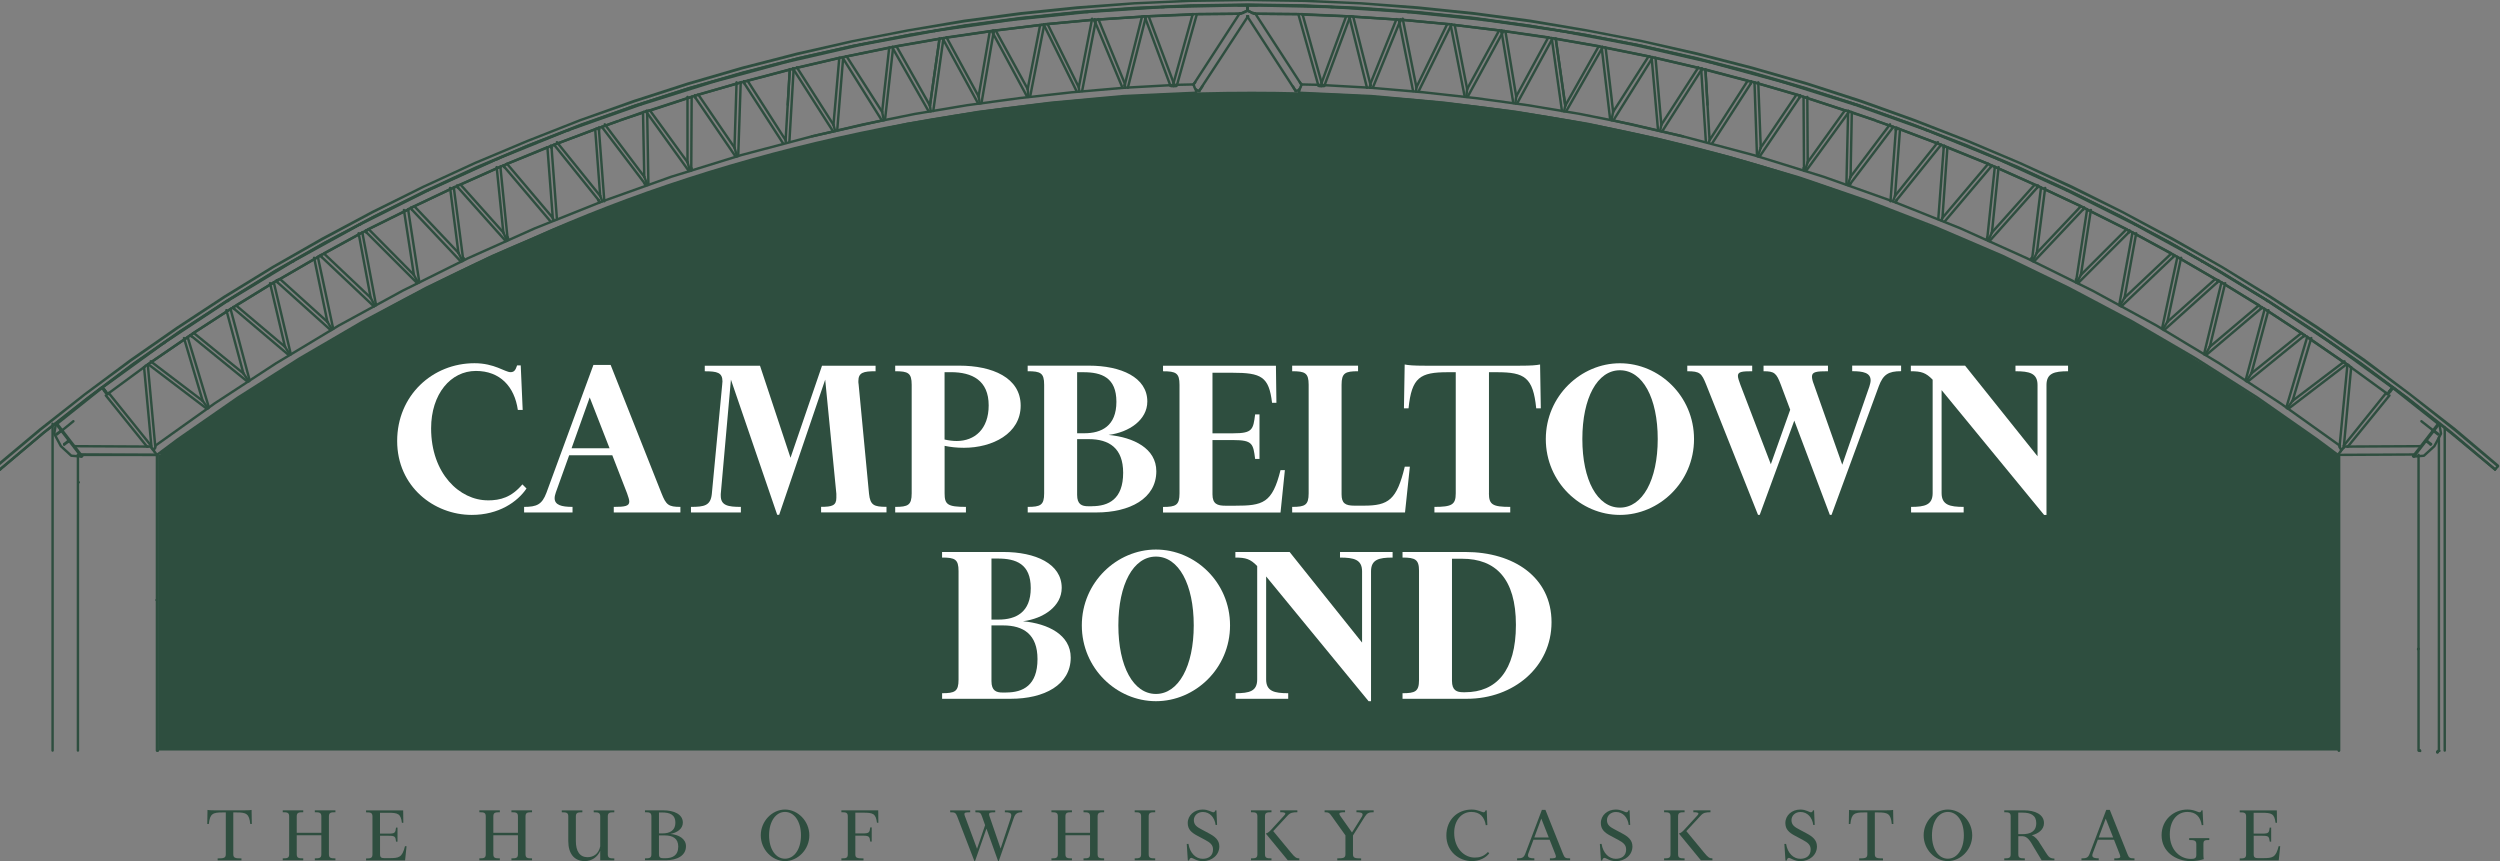 <?xml version="1.0" encoding="UTF-8"?>
<svg xmlns="http://www.w3.org/2000/svg" id="Layer_1" version="1.1" viewBox="0 0 511.06 176.03">
  <rect x="0" y="0" width="511.06" height="176.03" fill="#808080" stroke="none"/>
  <defs>
    <style>
      .st0 {
        fill: #1d1d1b;
      }

      .st1, .st2 {
        stroke-miterlimit: 10;
      }

      .st1, .st2, .st3 {
        stroke: #2e4e3f;
      }

      .st1, .st3 {
        fill: none;
        stroke-linecap: round;
        stroke-width: .5px;
      }

      .st4 {
        fill: #fff;
      }

      .st3 {
        stroke-linejoin: round;
      }

      .st5 {
        fill: #2e4e3f;
      }
    </style>
  </defs>
  <path class="st5" d="M477.77,92.88c-2.55-1.92-39.24-29.27-79.64-45.33-1.42-.56-2.77-1.08-4.06-1.55-38.41-16.41-86.34-27.26-138.2-27.26-56.13,0-107.39,11.78-147.35,29.95-40.33,16.82-75.96,43.88-75.96,43.88l.25.3h-.5v60.55h445.78v-60.55h-.32Z"></path>
  <g>
    <polyline class="st3" points="510.05 95.97 501.12 88.57 492.03 81.35 482.76 74.46 473.24 67.83 463.55 61.46 453.69 55.42 443.66 49.64 433.46 44.2 423.09 39.1 412.55 34.26 401.84 29.75 391.05 25.5 380.17 21.59 369.12 18.11 357.98 14.88 346.85 11.99 335.54 9.35 324.15 7.14 312.67 5.27 301.2 3.74 289.72 2.55 278.16 1.7 266.6 1.19 255.04 1.02 243.4 1.19 231.84 1.7 220.28 2.55 208.8 3.74 197.33 5.27 185.94 7.14 174.55 9.35 163.24 11.9 152.02 14.88 140.88 18.02 129.83 21.59 118.95 25.5 108.16 29.67 97.53 34.26 86.99 39.1 76.62 44.2 66.42 49.64 56.31 55.42 46.45 61.46 36.76 67.83 27.24 74.46 17.97 81.35 8.88 88.49 .04 95.97"></polyline>
    <polyline class="st3" points="510.64 95.2 501.8 87.72 492.62 80.58 483.36 73.61 473.84 66.98 464.06 60.61 454.2 54.57 444.09 48.79 433.89 43.35 423.52 38.17 412.89 33.32 402.27 28.82 391.39 24.57 380.51 20.66 369.46 17.09 358.24 13.86 347.02 10.97 335.71 8.42 324.32 6.21 312.84 4.25 301.37 2.72 289.81 1.53 278.25 .68 266.6 .17 255.04 0 243.4 .17 231.84 .68 220.19 1.53 208.63 2.72 197.16 4.25 185.68 6.21 174.29 8.42 162.98 10.97 151.76 13.86 140.63 17.09 129.58 20.66 118.61 24.57 107.82 28.82 97.11 33.32 86.57 38.17 76.11 43.35 65.91 48.79 55.8 54.57 45.94 60.61 36.25 66.98 26.73 73.61 17.38 80.58 8.28 87.72 -.64 95.2 -.64 95.29 8.28 87.81 17.38 80.58 26.73 73.7 36.25 67.07 45.94 60.69 55.88 54.57 65.91 48.88 76.2 43.35 86.57 38.17 97.11 33.32 107.82 28.82 118.61 24.57 129.58 20.74 140.63 17.17 151.76 13.94 162.98 11.05 174.29 8.42 185.68 6.21 197.16 4.34 208.72 2.81 220.19 1.62 231.84 .68 243.4 .17 255.04 0 266.6 .17 278.25 .68 289.81 1.62 301.37 2.81 312.84 4.34 324.32 6.21 335.71 8.42 347.02 11.05 358.24 13.94 369.46 17.17 380.42 20.74 391.39 24.65 402.18 28.82 412.89 33.32 423.43 38.25 433.89 43.35 444.09 48.88 454.2 54.57 464.06 60.69 473.75 67.07 483.27 73.7 492.62 80.58 501.72 87.81 510.64 95.29 510.64 95.2"></polyline>
    <line class="st3" x1="-.64" y1="95.29" x2="-.05" y2="95.97"></line>
    <polyline class="st3" points=".04 95.97 -.05 95.97 8.88 88.49 17.97 81.35 27.24 74.38 36.76 67.75 46.45 61.46 56.31 55.34 66.34 49.64 76.62 44.2 86.99 39.02 97.45 34.17 108.16 29.67 118.95 25.42 129.83 21.59 140.88 18.02 152.02 14.79 163.24 11.9 174.55 9.35 185.85 7.14 197.33 5.19 208.8 3.66 220.28 2.47 231.84 1.62 243.4 1.11 255.04 .93 266.6 1.11 278.16 1.62 289.72 2.47 301.28 3.66 312.76 5.27 324.15 7.14 335.54 9.35 346.85 11.9 358.07 14.79 369.12 18.02 380.17 21.59 391.13 25.5 401.93 29.67 412.55 34.17 423.09 39.02 433.46 44.2 443.66 49.64 453.69 55.42 463.55 61.46 473.24 67.75 482.76 74.38 492.11 81.35 501.21 88.49 510.05 95.97 510.64 95.29"></polyline>
    <line class="st3" x1="510.05" y1="95.97" x2="510.05" y2="95.97"></line>
    <line class="st3" x1="495" y1="86.11" x2="497.38" y2="87.98"></line>
    <line class="st3" x1="476.47" y1="70.13" x2="476.39" y2="70.04"></line>
    <line class="st3" x1="463.47" y1="61.54" x2="463.38" y2="61.46"></line>
    <polyline class="st3" points="450.12 53.47 450.12 53.38 450.04 53.38"></polyline>
    <polyline class="st3" points="436.52 45.9 436.44 45.9 436.35 45.82"></polyline>
    <polyline class="st3" points="422.67 38.93 422.5 38.93 422.41 38.85"></polyline>
    <polyline class="st3" points="408.47 32.56 408.3 32.47 408.22 32.47"></polyline>
    <polyline class="st3" points="394.02 26.69 393.85 26.61 393.77 26.61"></polyline>
    <polyline class="st3" points="379.4 21.42 379.23 21.34 379.06 21.34"></polyline>
    <polyline class="st3" points="364.53 16.75 364.36 16.75 364.19 16.66"></polyline>
    <polyline class="st3" points="349.48 12.67 349.31 12.67 349.14 12.58"></polyline>
    <polyline class="st3" points="334.35 9.18 334.09 9.18 333.92 9.1"></polyline>
    <polyline class="st3" points="319.05 6.38 318.79 6.29 318.54 6.29"></polyline>
    <polyline class="st3" points="303.58 4.08 303.32 4.08 303.15 4.08"></polyline>
    <polyline class="st3" points="288.11 2.47 287.85 2.47 287.68 2.47"></polyline>
    <polyline class="st3" points="272.55 1.45 272.3 1.45 272.04 1.45"></polyline>
    <polyline class="st3" points="257 1.11 256.74 1.11 255.04 1.11"></polyline>
    <line class="st3" x1="471.63" y1="68.94" x2="479.02" y2="73.95"></line>
    <line class="st3" x1="462.96" y1="63.16" x2="470.44" y2="68.09"></line>
    <line class="st3" x1="454.12" y1="57.72" x2="461.77" y2="62.39"></line>
    <line class="st3" x1="445.11" y1="52.53" x2="452.84" y2="57.04"></line>
    <line class="st3" x1="435.93" y1="47.52" x2="443.83" y2="51.77"></line>
    <line class="st3" x1="426.66" y1="42.84" x2="434.65" y2="46.84"></line>
    <line class="st3" x1="417.23" y1="38.34" x2="425.39" y2="42.16"></line>
    <line class="st3" x1="407.79" y1="34.09" x2="415.95" y2="37.74"></line>
    <line class="st3" x1="398.1" y1="30.09" x2="406.43" y2="33.49"></line>
    <line class="st3" x1="388.41" y1="26.44" x2="396.74" y2="29.58"></line>
    <line class="st3" x1="368.69" y1="19.81" x2="377.19" y2="22.61"></line>
    <line class="st3" x1="378.55" y1="23.04" x2="383.31" y2="24.57"></line>
    <line class="st3" x1="383.65" y1="24.74" x2="386.97" y2="25.93"></line>
    <line class="st3" x1="358.66" y1="16.83" x2="367.25" y2="19.38"></line>
    <line class="st3" x1="348.63" y1="14.2" x2="357.3" y2="16.49"></line>
    <line class="st3" x1="338.43" y1="11.82" x2="347.19" y2="13.86"></line>
    <line class="st3" x1="328.23" y1="9.78" x2="337.07" y2="11.56"></line>
    <line class="st3" x1="318.03" y1="7.91" x2="326.87" y2="9.44"></line>
    <line class="st3" x1="307.74" y1="6.38" x2="316.58" y2="7.65"></line>
    <line class="st3" x1="297.37" y1="5.1" x2="306.3" y2="6.21"></line>
    <line class="st3" x1="287" y1="4.08" x2="295.93" y2="4.93"></line>
    <line class="st3" x1="276.63" y1="3.4" x2="285.56" y2="4"></line>
    <line class="st3" x1="266.26" y1="2.98" x2="275.19" y2="3.32"></line>
    <line class="st3" x1="256.57" y1="2.81" x2="265.41" y2="2.89"></line>
    <polyline class="st3" points="489.05 79.22 476.39 70.04 463.47 61.46 450.12 53.38 436.44 45.9 422.5 38.93 408.3 32.47 393.85 26.61 379.23 21.42 364.36 16.75 349.31 12.67 334.09 9.18 318.79 6.29 303.41 4.08 287.85 2.47 272.3 1.45 256.74 1.11 255.04 1.11"></polyline>
    <line class="st3" x1="480.55" y1="75.06" x2="488.03" y2="80.5"></line>
    <line class="st3" x1="479.62" y1="74.38" x2="479.87" y2="74.55"></line>
    <line class="st3" x1="471.54" y1="68.77" x2="479.19" y2="74.12"></line>
    <line class="st3" x1="471.03" y1="68.51" x2="471.12" y2="68.51"></line>
    <line class="st3" x1="462.79" y1="63.07" x2="470.61" y2="68.17"></line>
    <line class="st3" x1="462.36" y1="62.82" x2="462.36" y2="62.82"></line>
    <line class="st3" x1="453.95" y1="57.63" x2="461.94" y2="62.56"></line>
    <line class="st3" x1="453.44" y1="57.38" x2="453.52" y2="57.38"></line>
    <line class="st3" x1="444.94" y1="52.45" x2="453.01" y2="57.12"></line>
    <line class="st3" x1="444.43" y1="52.19" x2="444.43" y2="52.19"></line>
    <line class="st3" x1="435.76" y1="47.43" x2="444" y2="51.94"></line>
    <line class="st3" x1="435.25" y1="47.18" x2="435.33" y2="47.18"></line>
    <line class="st3" x1="426.49" y1="42.76" x2="434.82" y2="46.92"></line>
    <line class="st3" x1="425.98" y1="42.5" x2="426.07" y2="42.5"></line>
    <line class="st3" x1="417.06" y1="38.25" x2="425.56" y2="42.25"></line>
    <line class="st3" x1="416.63" y1="38" x2="416.63" y2="38"></line>
    <line class="st3" x1="407.54" y1="34" x2="416.12" y2="37.83"></line>
    <line class="st3" x1="407.11" y1="33.83" x2="407.11" y2="33.83"></line>
    <line class="st3" x1="397.93" y1="30.09" x2="406.6" y2="33.58"></line>
    <line class="st3" x1="397.42" y1="29.84" x2="397.51" y2="29.84"></line>
    <line class="st3" x1="388.24" y1="26.35" x2="397" y2="29.67"></line>
    <line class="st3" x1="387.73" y1="26.18" x2="387.73" y2="26.18"></line>
    <line class="st3" x1="378.38" y1="22.87" x2="387.22" y2="26.01"></line>
    <line class="st3" x1="377.87" y1="22.7" x2="377.87" y2="22.78"></line>
    <line class="st3" x1="368.44" y1="19.72" x2="377.36" y2="22.61"></line>
    <line class="st3" x1="367.93" y1="19.55" x2="368.01" y2="19.55"></line>
    <line class="st3" x1="358.49" y1="16.83" x2="367.5" y2="19.38"></line>
    <line class="st3" x1="357.98" y1="16.66" x2="357.98" y2="16.66"></line>
    <line class="st3" x1="348.38" y1="14.2" x2="357.47" y2="16.58"></line>
    <line class="st3" x1="347.87" y1="14.03" x2="347.87" y2="14.03"></line>
    <line class="st3" x1="338.26" y1="11.82" x2="347.36" y2="13.94"></line>
    <line class="st3" x1="337.75" y1="11.73" x2="337.75" y2="11.73"></line>
    <line class="st3" x1="328.06" y1="9.69" x2="337.24" y2="11.56"></line>
    <line class="st3" x1="327.55" y1="9.61" x2="327.55" y2="9.61"></line>
    <line class="st3" x1="317.86" y1="7.91" x2="327.04" y2="9.52"></line>
    <line class="st3" x1="317.26" y1="7.82" x2="317.26" y2="7.82"></line>
    <line class="st3" x1="307.49" y1="6.38" x2="316.75" y2="7.74"></line>
    <line class="st3" x1="306.98" y1="6.29" x2="306.98" y2="6.29"></line>
    <line class="st3" x1="297.2" y1="5.1" x2="306.47" y2="6.21"></line>
    <line class="st3" x1="296.69" y1="5.02" x2="296.69" y2="5.02"></line>
    <line class="st3" x1="286.83" y1="4.08" x2="296.1" y2="4.93"></line>
    <line class="st3" x1="286.32" y1="4" x2="286.32" y2="4"></line>
    <line class="st3" x1="276.46" y1="3.4" x2="285.81" y2="4"></line>
    <line class="st3" x1="266.09" y1="2.89" x2="275.36" y2="3.32"></line>
    <line class="st3" x1="256.49" y1="2.81" x2="265.5" y2="2.89"></line>
    <polyline class="st3" points="478.34 91.12 466.19 82.45 453.69 74.29 440.86 66.56 427.77 59.42 414.34 52.79 400.74 46.67 386.88 41.14 372.77 36.13 358.49 31.71 344.04 27.88 329.16 24.48"></polyline>
    <line class="st3" x1="269.49" y1="17.34" x2="266.01" y2="17.26"></line>
    <polyline class="st3" points="265.58 18.96 280.37 19.64 295.25 21 309.95 22.87 324.66 25.33 339.19 28.48 353.56 32.13 367.84 36.3 381.95 41.14 395.81 46.5 409.49 52.36 422.84 58.82 436.01 65.79 448.85 73.27 461.43 81.26 473.58 89.76 477.92 92.99"></polyline>
    <line class="st3" x1="497.21" y1="87.89" x2="497.38" y2="87.98"></line>
    <polyline class="st3" points="489.05 79.22 498.4 86.62 489.22 79.22"></polyline>
    <line class="st3" x1="479.96" y1="91.29" x2="488.46" y2="80.84"></line>
    <line class="st3" x1="487.78" y1="80.33" x2="479.11" y2="91.12"></line>
    <line class="st3" x1="479.11" y1="91.55" x2="480.64" y2="75.06"></line>
    <line class="st3" x1="479.87" y1="74.55" x2="478.26" y2="91.29"></line>
    <line class="st3" x1="467.8" y1="83.56" x2="479.7" y2="74.46"></line>
    <line class="st3" x1="468.65" y1="81.94" x2="479.28" y2="73.87"></line>
    <line class="st3" x1="467.38" y1="83.3" x2="471.63" y2="68.94"></line>
    <line class="st3" x1="468.65" y1="81.94" x2="472.48" y2="69.11"></line>
    <line class="st3" x1="459.47" y1="78.03" x2="470.86" y2="68.77"></line>
    <line class="st3" x1="460.24" y1="76.33" x2="470.35" y2="68.17"></line>
    <line class="st3" x1="459.05" y1="77.78" x2="462.96" y2="63.16"></line>
    <line class="st3" x1="460.24" y1="76.33" x2="463.72" y2="63.41"></line>
    <line class="st3" x1="450.97" y1="72.59" x2="462.11" y2="63.16"></line>
    <line class="st3" x1="451.74" y1="70.89" x2="461.6" y2="62.56"></line>
    <line class="st3" x1="450.55" y1="72.42" x2="454.12" y2="57.72"></line>
    <line class="st3" x1="451.74" y1="70.89" x2="454.88" y2="57.89"></line>
    <line class="st3" x1="442.39" y1="67.49" x2="453.27" y2="57.72"></line>
    <line class="st3" x1="443.07" y1="65.79" x2="452.76" y2="57.12"></line>
    <line class="st3" x1="441.96" y1="67.24" x2="445.11" y2="52.53"></line>
    <line class="st3" x1="443.07" y1="65.79" x2="445.87" y2="52.7"></line>
    <line class="st3" x1="433.63" y1="62.65" x2="444.26" y2="52.53"></line>
    <line class="st3" x1="434.31" y1="60.86" x2="443.75" y2="51.94"></line>
    <line class="st3" x1="433.21" y1="62.39" x2="435.93" y2="47.52"></line>
    <line class="st3" x1="434.31" y1="60.86" x2="436.69" y2="47.69"></line>
    <line class="st3" x1="424.79" y1="57.89" x2="435.16" y2="47.52"></line>
    <line class="st3" x1="425.39" y1="56.19" x2="434.57" y2="47.01"></line>
    <line class="st3" x1="424.37" y1="57.72" x2="426.66" y2="42.76"></line>
    <line class="st3" x1="425.39" y1="56.19" x2="427.43" y2="42.93"></line>
    <line class="st3" x1="415.44" y1="52.7" x2="417.23" y2="38.34"></line>
    <line class="st3" x1="416.38" y1="51.68" x2="418.08" y2="38.42"></line>
    <line class="st3" x1="415.78" y1="53.47" x2="425.81" y2="42.84"></line>
    <line class="st3" x1="415.19" y1="52.87" x2="415.44" y2="52.7"></line>
    <line class="st3" x1="416.38" y1="51.68" x2="425.3" y2="42.25"></line>
    <line class="st3" x1="406.69" y1="49.3" x2="416.46" y2="38.34"></line>
    <line class="st3" x1="407.2" y1="47.52" x2="415.87" y2="37.83"></line>
    <line class="st3" x1="406.26" y1="48.54" x2="407.79" y2="34.09"></line>
    <line class="st3" x1="407.2" y1="47.52" x2="408.56" y2="34.17"></line>
    <line class="st3" x1="397.51" y1="45.31" x2="406.94" y2="34.17"></line>
    <polyline class="st3" points="406.43 33.49 397.08 44.54 398.1 30.09"></polyline>
    <line class="st3" x1="397.34" y1="30.18" x2="396.23" y2="44.8"></line>
    <line class="st3" x1="396.83" y1="29.58" x2="387.73" y2="40.89"></line>
    <line class="st3" x1="396.15" y1="29.07" x2="387.39" y2="40.04"></line>
    <line class="st3" x1="387.05" y1="25.93" x2="378.3" y2="37.49"></line>
    <line class="st3" x1="386.37" y1="25.42" x2="378.3" y2="36.13"></line>
    <line class="st3" x1="377.79" y1="23.12" x2="377.45" y2="37.74"></line>
    <line class="st3" x1="378.55" y1="23.12" x2="378.3" y2="36.13"></line>
    <line class="st3" x1="369.2" y1="34.94" x2="377.79" y2="23.12"></line>
    <line class="st3" x1="369.54" y1="33.15" x2="377.11" y2="22.61"></line>
    <line class="st3" x1="368.78" y1="34.85" x2="368.69" y2="19.81"></line>
    <line class="st3" x1="369.54" y1="33.15" x2="369.46" y2="19.81"></line>
    <line class="st3" x1="359.68" y1="32.05" x2="367.84" y2="19.98"></line>
    <line class="st3" x1="359.94" y1="30.18" x2="367.16" y2="19.47"></line>
    <line class="st3" x1="359.17" y1="31.88" x2="358.66" y2="16.83"></line>
    <line class="st3" x1="359.94" y1="30.18" x2="359.43" y2="16.83"></line>
    <line class="st3" x1="349.06" y1="21.42" x2="348.63" y2="14.2"></line>
    <line class="st3" x1="349.99" y1="29.33" x2="357.9" y2="17.09"></line>
    <polyline class="st3" points="348.63 14.2 349.48 28.65 357.22 16.58"></polyline>
    <line class="st3" x1="347.78" y1="14.45" x2="348.72" y2="28.99"></line>
    <polyline class="st3" points="339.36 22.61 338.43 11.82 339.62 25.5"></polyline>
    <line class="st3" x1="337.66" y1="12.07" x2="338.94" y2="26.61"></line>
    <polyline class="st3" points="329.5 20.49 328.23 9.78 329.76 22.87"></polyline>
    <line class="st3" x1="327.46" y1="10.03" x2="329.16" y2="24.48"></line>
    <line class="st3" x1="319.98" y1="21.59" x2="318.03" y2="7.91"></line>
    <line class="st3" x1="299.92" y1="18.19" x2="297.37" y2="5.1"></line>
    <line class="st3" x1="319.98" y1="21.59" x2="318.03" y2="7.91"></line>
    <line class="st3" x1="317.26" y1="8.16" x2="319.3" y2="22.7"></line>
    <polyline class="st3" points="307.74 6.38 309.95 19.72 307.74 6.38"></polyline>
    <line class="st3" x1="306.98" y1="6.63" x2="309.36" y2="21.08"></line>
    <line class="st3" x1="296.61" y1="5.44" x2="299.41" y2="19.72"></line>
    <line class="st3" x1="266.01" y1="17.26" x2="265.75" y2="16.83"></line>
    <line class="st3" x1="264.31" y1="17.68" x2="264.82" y2="18.53"></line>
    <line class="st3" x1="266.01" y1="17.26" x2="256.57" y2="2.72"></line>
    <line class="st3" x1="254.96" y1="3.32" x2="264.82" y2="18.53"></line>
    <line class="st3" x1="275.19" y1="3.32" x2="270.17" y2="16.92"></line>
    <line class="st3" x1="270.77" y1="17.43" x2="275.87" y2="3.74"></line>
    <line class="st3" x1="280.12" y1="17.17" x2="276.63" y2="3.4"></line>
    <line class="st3" x1="279.44" y1="17.94" x2="275.87" y2="3.57"></line>
    <line class="st3" x1="265.41" y1="2.89" x2="269.49" y2="17.43"></line>
    <line class="st3" x1="270.17" y1="16.92" x2="266.26" y2="2.89"></line>
    <line class="st3" x1="477.92" y1="92.99" x2="493.56" y2="92.91"></line>
    <line class="st3" x1="494.83" y1="91.21" x2="479.87" y2="91.29"></line>
    <line class="st3" x1="255.04" y1="3.49" x2="255.13" y2="3.32"></line>
    <line class="st3" x1="255.04" y1="1.11" x2="255.04" y2="1.11"></line>
    <polyline class="st3" points="255.04 1.11 255.04 1.19 255.04 1.28 255.04 1.45 255.04 1.53 255.04 2.13"></polyline>
    <line class="st3" x1="255.04" y1="2.13" x2="255.04" y2="2.13"></line>
    <polyline class="st3" points="255.04 2.13 255.13 2.21 255.21 2.21 255.21 2.3 255.3 2.3 255.47 2.38 255.55 2.38 255.64 2.47 255.72 2.47 255.81 2.55 255.89 2.64 255.98 2.64 256.06 2.64 256.15 2.64 256.15 2.72 256.23 2.72 256.32 2.72 256.4 2.72 256.4 2.81 256.49 2.81"></polyline>
    <polyline class="st3" points="265.5 2.89 265.58 2.89 265.67 2.89 265.75 2.89 265.84 2.89 265.92 2.89 266.01 2.89 266.09 2.89"></polyline>
    <polyline class="st3" points="275.36 3.32 275.44 3.32 275.53 3.32 275.61 3.32 275.7 3.32 275.78 3.32 275.87 3.32 275.95 3.32 276.04 3.32 276.12 3.32 276.21 3.32 276.29 3.32 276.38 3.32 276.38 3.4 276.46 3.4"></polyline>
    <polyline class="st3" points="285.81 4 285.9 4 285.98 4 286.07 4 286.15 4 286.24 4 286.32 4 286.32 4.08 286.41 4.08 286.49 4.08 286.58 4.08 286.66 4.08 286.75 4.08 286.83 4.08"></polyline>
    <polyline class="st3" points="296.1 4.93 296.18 4.93 296.27 4.93 296.35 4.93 296.44 5.02 296.52 5.02 296.61 5.02 296.69 5.02 296.78 5.02 296.86 5.02 296.95 5.02 297.03 5.02 297.12 5.1 297.2 5.1"></polyline>
    <polyline class="st3" points="306.47 6.21 306.55 6.21 306.64 6.21 306.72 6.21 306.81 6.21 306.89 6.29 306.98 6.29 307.06 6.29 307.15 6.29 307.23 6.29 307.32 6.29 307.4 6.29 307.49 6.29 307.49 6.38"></polyline>
    <polyline class="st3" points="316.75 7.74 316.84 7.74 316.92 7.74 317.01 7.74 317.09 7.74 317.18 7.74 317.18 7.82 317.26 7.82 317.35 7.82 317.43 7.82 317.52 7.82 317.6 7.82 317.69 7.82 317.69 7.91 317.77 7.91 317.86 7.91"></polyline>
    <polyline class="st3" points="327.04 9.52 327.12 9.52 327.21 9.52 327.29 9.52 327.38 9.61 327.46 9.61 327.55 9.61 327.63 9.61 327.72 9.61 327.8 9.69 327.89 9.69 327.97 9.69 328.06 9.69"></polyline>
    <polyline class="st3" points="337.24 11.56 337.32 11.56 337.32 11.65 337.41 11.65 337.49 11.65 337.58 11.65 337.66 11.65 337.75 11.65 337.75 11.73 337.83 11.73 337.92 11.73 338 11.73 338.09 11.73 338.17 11.82 338.26 11.82"></polyline>
    <polyline class="st3" points="347.36 13.94 347.44 13.94 347.53 13.94 347.61 13.94 347.7 14.03 347.78 14.03 347.87 14.03 347.95 14.03 348.04 14.11 348.12 14.11 348.21 14.11 348.29 14.11 348.38 14.2"></polyline>
    <polyline class="st3" points="357.47 16.58 357.56 16.58 357.64 16.58 357.73 16.58 357.81 16.66 357.9 16.66 357.98 16.66 358.07 16.66 358.07 16.75 358.15 16.75 358.24 16.75 358.32 16.75 358.41 16.75 358.41 16.83 358.49 16.83"></polyline>
    <polyline class="st3" points="367.5 19.38 367.5 19.47 367.59 19.47 367.67 19.47 367.76 19.47 367.76 19.55 367.84 19.55 367.93 19.55"></polyline>
    <polyline class="st3" points="368.01 19.55 368.1 19.64 368.18 19.64 368.27 19.64 368.35 19.72 368.44 19.72"></polyline>
    <polyline class="st3" points="377.36 22.61 377.45 22.61 377.53 22.61 377.62 22.61 377.7 22.7 377.79 22.7 377.87 22.7"></polyline>
    <polyline class="st3" points="377.87 22.78 377.96 22.78 378.04 22.78 378.13 22.78 378.21 22.87 378.3 22.87 378.38 22.87"></polyline>
    <polyline class="st3" points="387.22 26.01 387.31 26.01 387.39 26.01 387.48 26.1 387.56 26.1 387.65 26.1 387.65 26.18 387.73 26.18 387.82 26.18 387.9 26.18 387.9 26.27 387.99 26.27 388.07 26.27 388.16 26.35 388.24 26.35"></polyline>
    <polyline class="st3" points="397 29.67 397.08 29.67 397.08 29.75 397.17 29.75 397.25 29.75 397.34 29.84 397.42 29.84"></polyline>
    <polyline class="st3" points="397.51 29.84 397.51 29.92 397.59 29.92 397.68 29.92 397.76 29.92 397.76 30.01 397.85 30.01 397.93 30.01 397.93 30.09"></polyline>
    <polyline class="st3" points="406.6 33.58 406.69 33.66 406.77 33.66 406.86 33.66 406.94 33.75 407.03 33.75 407.03 33.83 407.11 33.83 407.2 33.83 407.28 33.92 407.37 33.92 407.45 33.92 407.45 34 407.54 34"></polyline>
    <polyline class="st3" points="416.12 37.83 416.21 37.83 416.29 37.83 416.29 37.91 416.38 37.91"></polyline>
    <polyline class="st3" points="416.46 37.91 416.46 38 416.55 38 416.63 38 416.72 38.08 416.8 38.08 416.89 38.17 416.97 38.17 417.06 38.25"></polyline>
    <polyline class="st3" points="425.56 42.25 425.64 42.33 425.73 42.33 425.81 42.33 425.81 42.42 425.9 42.42 425.98 42.42 425.98 42.5"></polyline>
    <polyline class="st3" points="426.07 42.5 426.15 42.5 426.15 42.59 426.24 42.59 426.32 42.67 426.41 42.67 426.49 42.67 426.49 42.76"></polyline>
    <polyline class="st3" points="434.82 46.92 434.82 47.01 434.91 47.01 434.99 47.01 435.08 47.09 435.16 47.09 435.16 47.18 435.25 47.18"></polyline>
    <polyline class="st3" points="435.33 47.18 435.33 47.26 435.42 47.26 435.5 47.26 435.59 47.35 435.67 47.35 435.67 47.43 435.76 47.43"></polyline>
    <polyline class="st3" points="444 51.94 444.09 51.94 444.17 51.94 444.17 52.02 444.26 52.02 444.34 52.11 444.43 52.11 444.43 52.19 444.51 52.19 444.6 52.19 444.6 52.28 444.68 52.28 444.77 52.36 444.85 52.36 444.94 52.45"></polyline>
    <polyline class="st3" points="453.01 57.12 453.1 57.12 453.18 57.21 453.27 57.21 453.27 57.29 453.35 57.29 453.44 57.29 453.44 57.38"></polyline>
    <polyline class="st3" points="453.52 57.38 453.61 57.46 453.69 57.46 453.69 57.55 453.78 57.55 453.86 57.55 453.86 57.63 453.95 57.63"></polyline>
    <polyline class="st3" points="461.94 62.56 462.02 62.56 462.02 62.65 462.11 62.65 462.19 62.73 462.28 62.73 462.28 62.82 462.36 62.82 462.45 62.82 462.45 62.9 462.53 62.9 462.62 62.99 462.7 62.99 462.7 63.07 462.79 63.07"></polyline>
    <polyline class="st3" points="470.61 68.17 470.69 68.26 470.78 68.26 470.78 68.34 470.86 68.34 470.95 68.43 471.03 68.43 471.03 68.51"></polyline>
    <polyline class="st3" points="471.12 68.51 471.2 68.6 471.29 68.68 471.37 68.68 471.46 68.77 471.54 68.77"></polyline>
    <polyline class="st3" points="479.19 74.12 479.28 74.12 479.28 74.21 479.36 74.21 479.45 74.21 479.45 74.29 479.53 74.29 479.53 74.38 479.62 74.38"></polyline>
    <polyline class="st3" points="479.87 74.55 479.96 74.55 479.96 74.63 480.04 74.63 480.13 74.63 480.13 74.72 480.21 74.72 480.21 74.8 480.3 74.8 480.38 74.89 480.47 74.97 480.47 75.06 480.55 75.06"></polyline>
    <polyline class="st3" points="488.03 80.5 488.03 80.58 489.05 79.22"></polyline>
    <line class="st3" x1="489.05" y1="79.14" x2="489.05" y2="79.14"></line>
    <line class="st3" x1="471.03" y1="68.51" x2="471.03" y2="68.51"></line>
    <line class="st3" x1="471.03" y1="68.51" x2="471.12" y2="68.51"></line>
    <line class="st3" x1="462.36" y1="62.82" x2="462.36" y2="62.82"></line>
    <line class="st3" x1="462.36" y1="62.82" x2="462.36" y2="62.82"></line>
    <line class="st3" x1="453.44" y1="57.38" x2="453.44" y2="57.38"></line>
    <line class="st3" x1="453.44" y1="57.38" x2="453.52" y2="57.38"></line>
    <line class="st3" x1="444.43" y1="52.19" x2="444.43" y2="52.19"></line>
    <line class="st3" x1="444.43" y1="52.19" x2="444.43" y2="52.19"></line>
    <line class="st3" x1="435.25" y1="47.18" x2="435.33" y2="47.18"></line>
    <line class="st3" x1="435.33" y1="47.18" x2="435.33" y2="47.18"></line>
    <line class="st3" x1="425.98" y1="42.5" x2="425.98" y2="42.5"></line>
    <line class="st3" x1="425.98" y1="42.5" x2="426.07" y2="42.5"></line>
    <line class="st3" x1="416.63" y1="38" x2="416.63" y2="38"></line>
    <line class="st3" x1="416.63" y1="38" x2="416.63" y2="38"></line>
    <line class="st3" x1="407.11" y1="33.83" x2="407.11" y2="33.83"></line>
    <line class="st3" x1="407.11" y1="33.83" x2="407.11" y2="33.83"></line>
    <line class="st3" x1="397.42" y1="29.84" x2="397.42" y2="29.84"></line>
    <line class="st3" x1="397.42" y1="29.84" x2="397.51" y2="29.84"></line>
    <line class="st3" x1="387.73" y1="26.18" x2="387.73" y2="26.18"></line>
    <line class="st3" x1="387.73" y1="26.18" x2="387.73" y2="26.18"></line>
    <line class="st3" x1="377.87" y1="22.7" x2="377.87" y2="22.7"></line>
    <line class="st3" x1="377.87" y1="22.7" x2="377.87" y2="22.78"></line>
    <line class="st3" x1="367.93" y1="19.55" x2="368.01" y2="19.55"></line>
    <line class="st3" x1="368.01" y1="19.55" x2="368.01" y2="19.55"></line>
    <line class="st3" x1="357.98" y1="16.66" x2="357.98" y2="16.66"></line>
    <line class="st3" x1="357.98" y1="16.66" x2="357.98" y2="16.66"></line>
    <line class="st3" x1="347.87" y1="14.03" x2="347.87" y2="14.03"></line>
    <line class="st3" x1="347.87" y1="14.03" x2="347.87" y2="14.03"></line>
    <line class="st3" x1="337.75" y1="11.73" x2="337.75" y2="11.73"></line>
    <line class="st3" x1="337.75" y1="11.73" x2="337.75" y2="11.73"></line>
    <line class="st3" x1="327.55" y1="9.61" x2="327.55" y2="9.61"></line>
    <line class="st3" x1="327.55" y1="9.61" x2="327.55" y2="9.61"></line>
    <line class="st3" x1="317.26" y1="7.82" x2="317.26" y2="7.82"></line>
    <line class="st3" x1="317.26" y1="7.82" x2="317.26" y2="7.82"></line>
    <line class="st3" x1="306.98" y1="6.29" x2="306.98" y2="6.29"></line>
    <line class="st3" x1="306.98" y1="6.29" x2="306.98" y2="6.29"></line>
    <line class="st3" x1="296.69" y1="5.02" x2="296.69" y2="5.02"></line>
    <line class="st3" x1="296.69" y1="5.02" x2="296.69" y2="5.02"></line>
    <line class="st3" x1="286.32" y1="4" x2="286.32" y2="4"></line>
    <line class="st3" x1="286.32" y1="4" x2="286.32" y2="4"></line>
    <polyline class="st3" points="266.01 17.26 266.09 17.26 266.09 17.34 266.01 17.34 266.01 17.43 266.01 17.51 265.92 17.6 265.92 17.68 265.92 17.77 265.84 17.77 265.84 17.85 265.84 17.94 265.75 18.02 265.75 18.11 265.67 18.19 265.67 18.28 265.58 18.28 265.58 18.36"></polyline>
    <line class="st3" x1="265.58" y1="18.36" x2="265.58" y2="18.36"></line>
    <line class="st3" x1="265.58" y1="18.36" x2="265.58" y2="18.96"></line>
    <line class="st3" x1="477.92" y1="92.99" x2="478.51" y2="92.23"></line>
    <polyline class="st3" points="478.77 91.89 478.68 91.89 478.6 91.89 478.6 91.8 478.51 91.8 478.51 91.72 478.43 91.72 478.43 91.63 478.34 91.55 478.34 91.46 478.34 91.38 478.26 91.38 478.26 91.29"></polyline>
    <polyline class="st3" points="270.77 17.43 270.77 17.51 270.68 17.51 270.68 17.6 270.6 17.6 270.51 17.6 270.43 17.6 270.34 17.6 270.26 17.6 270.17 17.6 270.09 17.6 270 17.6 269.92 17.6 269.83 17.6 269.75 17.6 269.66 17.6 269.66 17.51 269.58 17.51 269.49 17.51 269.49 17.43"></polyline>
    <polyline class="st3" points="489.14 79.14 489.05 79.22 489.14 79.22 489.14 79.31 489.05 79.31 489.05 79.39 489.05 79.48 488.97 79.48 488.97 79.56 488.97 79.65 488.88 79.65 488.88 79.73 488.8 79.73 488.8 79.82 488.71 79.9 488.71 79.99 488.63 79.99 488.63 80.07 488.54 80.07 488.54 80.16 488.46 80.24 488.37 80.33 488.29 80.41 488.2 80.41 488.2 80.5 488.12 80.5 488.03 80.5 488.03 80.58"></polyline>
    <line class="st3" x1="497.38" y1="87.98" x2="497.38" y2="87.98"></line>
    <polyline class="st3" points="479.19 91.29 479.28 91.29 479.36 91.29 479.45 91.29 479.53 91.29 479.62 91.29 479.7 91.29 479.79 91.29 479.87 91.29"></polyline>
    <line class="st3" x1="497.38" y1="87.98" x2="497.38" y2="87.98"></line>
    <path class="st3" d="M489.14,79.16s-.02-.02-.04-.03"></path>
    <line class="st3" x1="479.87" y1="74.55" x2="479.87" y2="74.55"></line>
    <polyline class="st3" points="479.7 74.46 479.62 74.46 479.62 74.38"></polyline>
    <polyline class="st3" points="471.03 68.51 471.03 68.6 470.95 68.68 470.95 68.77 470.86 68.77"></polyline>
    <line class="st3" x1="470.86" y1="68.77" x2="470.86" y2="68.77"></line>
    <polyline class="st3" points="462.36 62.82 462.28 62.9 462.28 62.99 462.19 62.99 462.19 63.07 462.11 63.16"></polyline>
    <polyline class="st3" points="453.44 57.38 453.44 57.46 453.35 57.55 453.35 57.63 453.27 57.63 453.27 57.72"></polyline>
    <polyline class="st3" points="444.43 52.19 444.43 52.28 444.34 52.28 444.34 52.36 444.34 52.45 444.26 52.45 444.26 52.53"></polyline>
    <polyline class="st3" points="435.33 47.18 435.25 47.26 435.25 47.35 435.16 47.35 435.16 47.43 435.16 47.52"></polyline>
    <line class="st3" x1="435.16" y1="47.52" x2="435.16" y2="47.52"></line>
    <line class="st3" x1="424.45" y1="57.12" x2="424.37" y2="57.12"></line>
    <polyline class="st3" points="425.98 42.5 425.98 42.59 425.9 42.67 425.9 42.76 425.9 42.84 425.81 42.84"></polyline>
    <polyline class="st3" points="416.63 38 416.55 38.08 416.55 38.17 416.55 38.25 416.46 38.25 416.46 38.34"></polyline>
    <line class="st3" x1="416.46" y1="38.34" x2="416.46" y2="38.34"></line>
    <polyline class="st3" points="415.19 53.13 415.36 52.87 415.36 52.79 415.36 52.7 415.44 52.7"></polyline>
    <line class="st3" x1="406.26" y1="48.54" x2="406.26" y2="48.54"></line>
    <line class="st3" x1="406.26" y1="48.54" x2="406.26" y2="48.62"></line>
    <line class="st3" x1="406.18" y1="48.71" x2="406.09" y2="48.96"></line>
    <polyline class="st3" points="407.11 33.83 407.03 33.83 407.03 33.92 407.03 34 406.94 34.09 406.94 34.17"></polyline>
    <polyline class="st3" points="397.08 44.54 397 44.63 397 44.71 397 44.8 396.83 45.05"></polyline>
    <polyline class="st3" points="397.42 29.84 397.42 29.92 397.42 30.01 397.42 30.09 397.34 30.09 397.34 30.18"></polyline>
    <line class="st3" x1="397.34" y1="30.18" x2="397.34" y2="30.18"></line>
    <line class="st3" x1="387.73" y1="40.89" x2="387.73" y2="40.89"></line>
    <polyline class="st3" points="387.73 40.89 387.73 40.97 387.65 40.97 387.65 41.06 387.56 41.4"></polyline>
    <polyline class="st3" points="387.73 26.18 387.73 26.27 387.65 26.27 387.65 26.35 387.65 26.44 387.65 26.52 387.56 26.52"></polyline>
    <line class="st3" x1="378.3" y1="37.49" x2="378.3" y2="37.49"></line>
    <polyline class="st3" points="378.3 37.49 378.21 37.49 378.21 37.57 378.21 37.66 378.13 37.91"></polyline>
    <polyline class="st3" points="377.87 22.7 377.87 22.78 377.87 22.87 377.79 22.95 377.79 23.04 377.79 23.12"></polyline>
    <polyline class="st3" points="368.78 34.26 368.78 34.34 368.69 34.34 368.69 34.43 368.69 34.51"></polyline>
    <polyline class="st3" points="368.01 19.55 367.93 19.64 367.93 19.72 367.93 19.81 367.93 19.89 367.84 19.89 367.84 19.98"></polyline>
    <polyline class="st3" points="357.98 16.66 357.98 16.75 357.9 16.83 357.9 16.92 357.9 17 357.9 17.09"></polyline>
    <polyline class="st3" points="349.48 28.65 349.48 28.73 349.4 28.82 349.4 28.9 349.31 29.16"></polyline>
    <polyline class="st3" points="347.87 14.03 347.87 14.11 347.87 14.2 347.87 14.28 347.87 14.37 347.78 14.37 347.78 14.45"></polyline>
    <polyline class="st3" points="337.75 11.73 337.75 11.82 337.75 11.9 337.66 11.9 337.66 11.99 337.66 12.07"></polyline>
    <polyline class="st3" points="327.55 9.61 327.55 9.69 327.55 9.78 327.55 9.86 327.46 9.86 327.46 9.95 327.46 10.03"></polyline>
    <polyline class="st3" points="317.26 7.82 317.26 7.91 317.26 7.99 317.26 8.08 317.26 8.16"></polyline>
    <line class="st3" x1="317.26" y1="8.16" x2="317.26" y2="8.16"></line>
    <polyline class="st3" points="306.98 6.29 306.98 6.38 306.98 6.46 306.98 6.55 306.98 6.63"></polyline>
    <line class="st3" x1="306.98" y1="6.63" x2="306.98" y2="6.63"></line>
    <polyline class="st3" points="296.69 5.02 296.69 5.1 296.61 5.1 296.61 5.19 296.61 5.27 296.61 5.36 296.61 5.44"></polyline>
    <polyline class="st3" points="286.32 4 286.32 4.08 286.32 4.17 286.32 4.25 286.24 4.25 286.24 4.34 286.24 4.42"></polyline>
    <line class="st3" x1="280.2" y1="17.43" x2="280.2" y2="17.43"></line>
    <line class="st3" x1="280.2" y1="17.43" x2="280.2" y2="17.51"></line>
    <line class="st3" x1="280.12" y1="17.94" x2="280.12" y2="17.94"></line>
    <polyline class="st3" points="264.82 18.53 264.9 18.62 264.99 18.62 265.07 18.62 265.07 18.53 265.16 18.53 265.24 18.53 265.33 18.45 265.41 18.45 265.5 18.36 265.58 18.36"></polyline>
    <line class="st3" x1="270.17" y1="16.92" x2="270.17" y2="16.92"></line>
    <polyline class="st3" points="270.17 16.92 270.17 17 270.17 17.09 270.17 17.17 270.17 17.26 270.17 17.34 270.09 17.6"></polyline>
    <polyline class="st3" points="275.87 3.74 275.87 3.66 275.95 3.57 275.95 3.49 275.95 3.4 275.95 3.32"></polyline>
    <polyline class="st3" points="478.51 92.23 478.68 91.97 478.85 91.8 479.02 91.55 479.19 91.38 479.19 91.29"></polyline>
    <line class="st3" x1="488.63" y1="79.82" x2="488.8" y2="79.56"></line>
    <polyline class="st3" points="489.05 79.22 488.54 79.9 488.37 80.07 488.29 80.24"></polyline>
    <line class="st3" x1="488.54" y1="79.9" x2="488.54" y2="79.9"></line>
    <line class="st3" x1="488.54" y1="79.9" x2="488.54" y2="79.9"></line>
    <line class="st3" x1="493.3" y1="93.25" x2="498.49" y2="86.53"></line>
    <polyline class="st3" points="498.4 88.83 498.49 88.74 497.72 88.15 497.64 88.23 498.4 88.83"></polyline>
    <line class="st3" x1="497.64" y1="88.23" x2="497.47" y2="88.15"></line>
    <line class="st3" x1="497.72" y1="88.15" x2="497.55" y2="88.06"></line>
    <line class="st3" x1="496.96" y1="90.78" x2="496.87" y2="90.87"></line>
    <polyline class="st3" points="493.47 93.33 495.51 93.16 497.64 91.21 499 88.66 498.66 86.62"></polyline>
    <polyline class="st3" points="496.96 90.78 496.19 90.19 496.11 90.27 496.87 90.87"></polyline>
    <line class="st3" x1="496.11" y1="90.27" x2="495.94" y2="90.1"></line>
    <line class="st3" x1="496.02" y1="90.02" x2="496.19" y2="90.19"></line>
    <polyline class="st3" points="498.49 86.53 498.66 86.62 493.47 93.33 493.3 93.25"></polyline>
    <line class="st3" x1="255.04" y1="2.13" x2="255.04" y2="2.13"></line>
    <polyline class="st3" points="253.51 2.81 253.6 2.81 253.68 2.72 253.77 2.72 253.85 2.72 253.94 2.64 254.02 2.64 254.11 2.64 254.19 2.55 254.28 2.47 254.45 2.47 254.53 2.38 254.62 2.38 254.7 2.3 254.79 2.3 254.87 2.21 254.96 2.21 255.04 2.13"></polyline>
    <line class="st3" x1="255.04" y1="2.13" x2="255.04" y2="2.13"></line>
    <polyline class="st3" points="255.04 2.13 255.04 1.53 255.04 1.45 255.04 1.28 255.04 1.19 255.04 1.11"></polyline>
    <line class="st3" x1="255.04" y1="1.11" x2="255.04" y2="1.11"></line>
    <line class="st3" x1="255.04" y1="1.11" x2="255.04" y2="1.11"></line>
    <line class="st3" x1="255.04" y1="2.13" x2="255.04" y2="2.13"></line>
    <line class="st3" x1="387.73" y1="26.18" x2="387.73" y2="26.18"></line>
    <line class="st3" x1="387.39" y1="40.04" x2="388.41" y2="26.44"></line>
    <line class="st3" x1="387.56" y1="26.52" x2="386.46" y2="41.14"></line>
    <polyline class="st3" points="387.73 26.18 387.82 26.18 387.82 26.27 387.9 26.27 387.99 26.27 388.07 26.35 388.16 26.35 388.24 26.35"></polyline>
    <line class="st3" x1="387.73" y1="26.18" x2="387.73" y2="26.18"></line>
    <line class="st3" x1="387.73" y1="26.18" x2="387.73" y2="26.18"></line>
    <polyline class="st3" points="387.73 26.18 387.73 26.27 387.65 26.27 387.65 26.35 387.65 26.44 387.56 26.44 387.56 26.52"></polyline>
    <line class="st3" x1="387.56" y1="26.52" x2="387.56" y2="26.52"></line>
    <polyline class="st3" points="344.04 27.88 333.58 25.42 322.96 23.29 312.33 21.51 301.71 20.06 291 18.87 280.2 17.94 269.49 17.34"></polyline>
    <line class="st3" x1="339.79" y1="26.86" x2="347.87" y2="14.2"></line>
    <line class="st3" x1="339.62" y1="25.5" x2="347.19" y2="13.77"></line>
    <line class="st3" x1="329.84" y1="24.57" x2="337.66" y2="12.07"></line>
    <line class="st3" x1="329.76" y1="22.87" x2="336.98" y2="11.56"></line>
    <line class="st3" x1="320.15" y1="22.78" x2="327.46" y2="9.95"></line>
    <line class="st3" x1="319.98" y1="21.59" x2="326.78" y2="9.52"></line>
    <line class="st3" x1="310.12" y1="21.17" x2="317.26" y2="8.08"></line>
    <line class="st3" x1="309.95" y1="19.72" x2="316.5" y2="7.65"></line>
    <line class="st3" x1="300.01" y1="19.81" x2="307.23" y2="6.55"></line>
    <line class="st3" x1="299.92" y1="18.19" x2="306.47" y2="6.21"></line>
    <line class="st3" x1="289.98" y1="18.7" x2="296.61" y2="5.27"></line>
    <polyline class="st3" points="286.75 3.83 289.55 17.85 295.84 4.93"></polyline>
    <line class="st3" x1="285.98" y1="4.17" x2="288.87" y2="18.62"></line>
    <line class="st3" x1="280.63" y1="17.94" x2="286.24" y2="4.25"></line>
    <polyline class="st3" points="280.03 17.94 280.12 17.17 285.47 3.91"></polyline>
    <line class="st3" x1="289.55" y1="17.85" x2="289.47" y2="18.7"></line>
    <line class="st3" x1="299.92" y1="18.19" x2="299.75" y2="19.81"></line>
    <line class="st3" x1="309.95" y1="19.72" x2="309.78" y2="21.17"></line>
    <line class="st3" x1="319.98" y1="21.59" x2="319.73" y2="22.78"></line>
    <line class="st3" x1="329.76" y1="22.87" x2="329.42" y2="24.57"></line>
    <line class="st3" x1="339.62" y1="25.5" x2="339.36" y2="26.78"></line>
    <line class="st3" x1="359.94" y1="30.18" x2="359.34" y2="31.96"></line>
    <line class="st3" x1="369.54" y1="33.15" x2="368.95" y2="34.94"></line>
    <line class="st3" x1="378.3" y1="36.13" x2="377.7" y2="37.83"></line>
    <line class="st3" x1="387.39" y1="40.04" x2="386.97" y2="41.14"></line>
    <line class="st3" x1="407.2" y1="47.52" x2="406.43" y2="49.22"></line>
    <line class="st3" x1="416.38" y1="51.68" x2="415.53" y2="53.38"></line>
    <line class="st3" x1="425.39" y1="56.19" x2="424.54" y2="57.8"></line>
    <line class="st3" x1="434.31" y1="60.86" x2="433.38" y2="62.48"></line>
    <line class="st3" x1="443.07" y1="65.79" x2="442.13" y2="67.32"></line>
    <line class="st3" x1="451.74" y1="70.89" x2="450.8" y2="72.51"></line>
    <line class="st3" x1="460.24" y1="76.33" x2="459.22" y2="77.95"></line>
    <line class="st3" x1="468.65" y1="81.94" x2="467.55" y2="83.47"></line>
    <line class="st3" x1="15" y1="86.11" x2="12.7" y2="87.98"></line>
    <line class="st3" x1="33.61" y1="70.13" x2="33.61" y2="70.04"></line>
    <polyline class="st3" points="46.62 61.54 46.62 61.46 46.7 61.46"></polyline>
    <polyline class="st3" points="59.88 53.47 59.96 53.38 60.05 53.38"></polyline>
    <polyline class="st3" points="73.48 45.9 73.65 45.9 73.65 45.82"></polyline>
    <polyline class="st3" points="87.42 38.93 87.5 38.93 87.59 38.85"></polyline>
    <polyline class="st3" points="101.61 32.56 101.7 32.47 101.87 32.47"></polyline>
    <polyline class="st3" points="115.98 26.69 116.15 26.61 116.32 26.61"></polyline>
    <polyline class="st3" points="130.68 21.42 130.85 21.34 131.02 21.34"></polyline>
    <polyline class="st3" points="145.56 16.75 145.73 16.75 145.9 16.66"></polyline>
    <polyline class="st3" points="160.52 12.67 160.77 12.67 160.94 12.58"></polyline>
    <polyline class="st3" points="175.74 9.18 175.99 9.18 176.16 9.1"></polyline>
    <polyline class="st3" points="191.04 6.38 191.29 6.29 191.46 6.29"></polyline>
    <polyline class="st3" points="206.42 4.08 206.68 4.08 206.93 4.08"></polyline>
    <polyline class="st3" points="221.98 2.47 222.15 2.47 222.4 2.47"></polyline>
    <polyline class="st3" points="237.45 1.45 237.7 1.45 237.96 1.45"></polyline>
    <polyline class="st3" points="253.09 1.11 253.34 1.11 255.04 1.11"></polyline>
    <line class="st3" x1="38.37" y1="68.94" x2="30.98" y2="73.95"></line>
    <line class="st3" x1="47.13" y1="63.16" x2="39.56" y2="68.09"></line>
    <line class="st3" x1="55.97" y1="57.72" x2="48.32" y2="62.39"></line>
    <line class="st3" x1="64.98" y1="52.53" x2="57.24" y2="57.04"></line>
    <line class="st3" x1="74.07" y1="47.52" x2="66.25" y2="51.77"></line>
    <line class="st3" x1="83.42" y1="42.84" x2="75.35" y2="46.84"></line>
    <line class="st3" x1="92.77" y1="38.34" x2="84.7" y2="42.16"></line>
    <line class="st3" x1="102.29" y1="34.09" x2="94.13" y2="37.74"></line>
    <line class="st3" x1="111.9" y1="30.09" x2="103.65" y2="33.49"></line>
    <line class="st3" x1="121.67" y1="26.44" x2="113.26" y2="29.58"></line>
    <line class="st3" x1="141.39" y1="19.81" x2="132.89" y2="22.61"></line>
    <line class="st3" x1="131.45" y1="23.04" x2="126.77" y2="24.57"></line>
    <line class="st3" x1="126.35" y1="24.74" x2="123.03" y2="25.93"></line>
    <line class="st3" x1="151.42" y1="16.83" x2="142.75" y2="19.38"></line>
    <line class="st3" x1="161.45" y1="14.2" x2="152.78" y2="16.49"></line>
    <line class="st3" x1="171.57" y1="11.82" x2="162.81" y2="13.86"></line>
    <line class="st3" x1="181.77" y1="9.78" x2="173.02" y2="11.56"></line>
    <line class="st3" x1="192.06" y1="7.91" x2="183.22" y2="9.44"></line>
    <line class="st3" x1="202.34" y1="6.38" x2="193.5" y2="7.65"></line>
    <line class="st3" x1="212.63" y1="5.1" x2="203.79" y2="6.21"></line>
    <line class="st3" x1="223" y1="4.08" x2="214.07" y2="4.93"></line>
    <line class="st3" x1="233.45" y1="3.4" x2="224.44" y2="4"></line>
    <line class="st3" x1="243.82" y1="2.98" x2="234.81" y2="3.32"></line>
    <line class="st3" x1="253.43" y1="2.81" x2="244.67" y2="2.89"></line>
    <polyline class="st3" points="20.95 79.22 33.61 70.04 46.62 61.46 59.96 53.38 73.56 45.9 87.5 38.93 101.7 32.47 116.15 26.61 130.85 21.42 145.73 16.75 160.77 12.67 175.91 9.18 191.29 6.29 206.68 4.08 222.15 2.47 237.7 1.45 253.26 1.11 255.04 1.11"></polyline>
    <line class="st3" x1="29.45" y1="75.06" x2="22.05" y2="80.5"></line>
    <line class="st3" x1="30.38" y1="74.38" x2="30.21" y2="74.55"></line>
    <line class="st3" x1="38.54" y1="68.77" x2="30.81" y2="74.12"></line>
    <line class="st3" x1="38.97" y1="68.51" x2="38.97" y2="68.51"></line>
    <line class="st3" x1="47.3" y1="63.07" x2="39.39" y2="68.17"></line>
    <line class="st3" x1="47.72" y1="62.82" x2="47.72" y2="62.82"></line>
    <line class="st3" x1="56.14" y1="57.63" x2="48.15" y2="62.56"></line>
    <line class="st3" x1="56.56" y1="57.38" x2="56.56" y2="57.38"></line>
    <line class="st3" x1="65.15" y1="52.45" x2="57.07" y2="57.12"></line>
    <line class="st3" x1="65.57" y1="52.19" x2="65.57" y2="52.19"></line>
    <line class="st3" x1="74.24" y1="47.43" x2="66.08" y2="51.94"></line>
    <line class="st3" x1="74.75" y1="47.18" x2="74.75" y2="47.18"></line>
    <line class="st3" x1="83.59" y1="42.76" x2="75.18" y2="46.92"></line>
    <line class="st3" x1="84.02" y1="42.5" x2="84.02" y2="42.5"></line>
    <line class="st3" x1="92.94" y1="38.25" x2="84.53" y2="42.25"></line>
    <line class="st3" x1="93.45" y1="38" x2="93.45" y2="38"></line>
    <line class="st3" x1="102.46" y1="34" x2="93.88" y2="37.83"></line>
    <line class="st3" x1="102.97" y1="33.83" x2="102.97" y2="33.83"></line>
    <line class="st3" x1="112.07" y1="30.09" x2="103.48" y2="33.58"></line>
    <line class="st3" x1="112.58" y1="29.84" x2="112.58" y2="29.84"></line>
    <line class="st3" x1="121.84" y1="26.35" x2="113.09" y2="29.67"></line>
    <line class="st3" x1="122.35" y1="26.18" x2="122.35" y2="26.18"></line>
    <line class="st3" x1="131.62" y1="22.87" x2="122.86" y2="26.01"></line>
    <line class="st3" x1="132.13" y1="22.7" x2="132.13" y2="22.78"></line>
    <line class="st3" x1="141.56" y1="19.72" x2="132.64" y2="22.61"></line>
    <line class="st3" x1="142.07" y1="19.55" x2="142.07" y2="19.55"></line>
    <line class="st3" x1="151.59" y1="16.83" x2="142.58" y2="19.38"></line>
    <line class="st3" x1="152.1" y1="16.66" x2="152.1" y2="16.66"></line>
    <line class="st3" x1="161.62" y1="14.2" x2="152.61" y2="16.58"></line>
    <line class="st3" x1="162.13" y1="14.03" x2="162.13" y2="14.03"></line>
    <line class="st3" x1="171.74" y1="11.82" x2="162.64" y2="13.94"></line>
    <line class="st3" x1="172.34" y1="11.73" x2="172.25" y2="11.73"></line>
    <line class="st3" x1="181.94" y1="9.69" x2="172.85" y2="11.56"></line>
    <line class="st3" x1="182.54" y1="9.61" x2="182.45" y2="9.61"></line>
    <line class="st3" x1="192.23" y1="7.91" x2="183.05" y2="9.52"></line>
    <line class="st3" x1="192.74" y1="7.82" x2="192.74" y2="7.82"></line>
    <line class="st3" x1="202.51" y1="6.38" x2="193.25" y2="7.74"></line>
    <line class="st3" x1="203.02" y1="6.29" x2="203.02" y2="6.29"></line>
    <line class="st3" x1="212.88" y1="5.1" x2="203.53" y2="6.21"></line>
    <line class="st3" x1="213.39" y1="5.02" x2="213.39" y2="5.02"></line>
    <line class="st3" x1="223.25" y1="4.08" x2="213.9" y2="4.93"></line>
    <line class="st3" x1="223.76" y1="4" x2="223.76" y2="4"></line>
    <line class="st3" x1="233.62" y1="3.4" x2="224.27" y2="4"></line>
    <line class="st3" x1="243.91" y1="2.89" x2="234.73" y2="3.32"></line>
    <line class="st3" x1="253.51" y1="2.81" x2="244.59" y2="2.89"></line>
    <polyline class="st3" points="31.74 91.12 43.9 82.45 56.39 74.29 69.23 66.56 82.32 59.42 95.66 52.79 109.35 46.67 123.2 41.14 137.23 36.13 151.51 31.71 165.96 27.88 180.92 24.48"></polyline>
    <line class="st3" x1="240.51" y1="17.34" x2="243.99" y2="17.26"></line>
    <polyline class="st3" points="244.5 18.96 229.63 19.64 214.84 21 200.05 22.87 185.43 25.33 170.89 28.48 156.44 32.13 142.16 36.3 128.13 41.14 114.19 46.5 100.59 52.36 87.16 58.82 74.07 65.79 61.24 73.27 48.66 81.26 36.42 89.76 32.08 92.99"></polyline>
    <line class="st3" x1="12.79" y1="87.89" x2="12.7" y2="87.98"></line>
    <polyline class="st3" points="20.95 79.22 11.68 86.62 20.78 79.22"></polyline>
    <line class="st3" x1="30.04" y1="91.29" x2="21.63" y2="80.84"></line>
    <line class="st3" x1="22.22" y1="80.33" x2="30.89" y2="91.12"></line>
    <line class="st3" x1="30.98" y1="91.55" x2="29.45" y2="75.06"></line>
    <line class="st3" x1="30.21" y1="74.55" x2="31.74" y2="91.29"></line>
    <line class="st3" x1="42.28" y1="83.56" x2="30.3" y2="74.46"></line>
    <line class="st3" x1="41.43" y1="81.94" x2="30.81" y2="73.87"></line>
    <line class="st3" x1="42.71" y1="83.3" x2="38.37" y2="68.94"></line>
    <line class="st3" x1="41.43" y1="81.94" x2="37.61" y2="69.11"></line>
    <line class="st3" x1="50.61" y1="78.03" x2="39.22" y2="68.77"></line>
    <line class="st3" x1="49.76" y1="76.33" x2="39.73" y2="68.17"></line>
    <line class="st3" x1="51.04" y1="77.78" x2="47.13" y2="63.16"></line>
    <line class="st3" x1="49.76" y1="76.33" x2="46.28" y2="63.41"></line>
    <line class="st3" x1="59.03" y1="72.59" x2="47.89" y2="63.16"></line>
    <line class="st3" x1="58.26" y1="70.89" x2="48.4" y2="62.56"></line>
    <line class="st3" x1="59.45" y1="72.42" x2="55.97" y2="57.72"></line>
    <line class="st3" x1="58.26" y1="70.89" x2="55.2" y2="57.89"></line>
    <line class="st3" x1="67.61" y1="67.49" x2="56.73" y2="57.72"></line>
    <line class="st3" x1="66.93" y1="65.79" x2="57.33" y2="57.12"></line>
    <line class="st3" x1="68.12" y1="67.24" x2="64.98" y2="52.53"></line>
    <line class="st3" x1="66.93" y1="65.79" x2="64.21" y2="52.7"></line>
    <line class="st3" x1="76.45" y1="62.65" x2="65.74" y2="52.53"></line>
    <line class="st3" x1="75.77" y1="60.86" x2="66.34" y2="51.94"></line>
    <line class="st3" x1="76.88" y1="62.39" x2="74.07" y2="47.52"></line>
    <line class="st3" x1="75.77" y1="60.86" x2="73.31" y2="47.69"></line>
    <line class="st3" x1="85.29" y1="57.89" x2="74.92" y2="47.52"></line>
    <line class="st3" x1="84.61" y1="56.19" x2="75.52" y2="47.01"></line>
    <line class="st3" x1="85.72" y1="57.72" x2="83.42" y2="42.76"></line>
    <line class="st3" x1="84.61" y1="56.19" x2="82.57" y2="42.93"></line>
    <line class="st3" x1="94.64" y1="52.7" x2="92.77" y2="38.34"></line>
    <line class="st3" x1="93.71" y1="51.68" x2="92.01" y2="38.42"></line>
    <line class="st3" x1="94.22" y1="53.47" x2="84.19" y2="42.84"></line>
    <line class="st3" x1="94.81" y1="52.87" x2="94.64" y2="52.7"></line>
    <line class="st3" x1="93.71" y1="51.68" x2="84.78" y2="42.25"></line>
    <line class="st3" x1="103.4" y1="49.3" x2="93.62" y2="38.34"></line>
    <line class="st3" x1="102.89" y1="47.52" x2="94.22" y2="37.83"></line>
    <line class="st3" x1="103.74" y1="48.54" x2="102.29" y2="34.09"></line>
    <line class="st3" x1="102.89" y1="47.52" x2="101.53" y2="34.17"></line>
    <line class="st3" x1="112.58" y1="45.31" x2="103.14" y2="34.17"></line>
    <polyline class="st3" points="103.65 33.49 113 44.54 111.9 30.09"></polyline>
    <line class="st3" x1="112.75" y1="30.18" x2="113.85" y2="44.8"></line>
    <line class="st3" x1="113.26" y1="29.58" x2="122.35" y2="40.89"></line>
    <line class="st3" x1="113.85" y1="29.07" x2="122.69" y2="40.04"></line>
    <line class="st3" x1="123.03" y1="25.93" x2="131.79" y2="37.49"></line>
    <line class="st3" x1="123.63" y1="25.42" x2="131.7" y2="36.13"></line>
    <line class="st3" x1="132.3" y1="23.12" x2="132.55" y2="37.74"></line>
    <line class="st3" x1="131.45" y1="23.12" x2="131.7" y2="36.13"></line>
    <line class="st3" x1="140.8" y1="34.94" x2="132.3" y2="23.12"></line>
    <line class="st3" x1="140.54" y1="33.15" x2="132.89" y2="22.61"></line>
    <line class="st3" x1="141.31" y1="34.85" x2="141.39" y2="19.81"></line>
    <line class="st3" x1="140.54" y1="33.15" x2="140.54" y2="19.81"></line>
    <line class="st3" x1="150.4" y1="32.05" x2="142.16" y2="19.98"></line>
    <line class="st3" x1="150.15" y1="30.18" x2="142.84" y2="19.47"></line>
    <line class="st3" x1="150.91" y1="31.88" x2="151.42" y2="16.83"></line>
    <line class="st3" x1="150.15" y1="30.18" x2="150.57" y2="16.83"></line>
    <line class="st3" x1="161.03" y1="21.42" x2="161.45" y2="14.2"></line>
    <line class="st3" x1="160.09" y1="29.33" x2="152.19" y2="17.09"></line>
    <polyline class="st3" points="161.45 14.2 160.6 28.65 152.87 16.58"></polyline>
    <line class="st3" x1="162.22" y1="14.45" x2="161.37" y2="28.99"></line>
    <polyline class="st3" points="170.64 22.61 171.57 11.82 170.38 25.5"></polyline>
    <line class="st3" x1="172.34" y1="12.07" x2="171.15" y2="26.61"></line>
    <polyline class="st3" points="180.58 20.49 181.77 9.78 180.33 22.87"></polyline>
    <line class="st3" x1="182.54" y1="10.03" x2="180.92" y2="24.48"></line>
    <line class="st3" x1="190.1" y1="21.59" x2="192.06" y2="7.91"></line>
    <line class="st3" x1="210.08" y1="18.19" x2="212.63" y2="5.1"></line>
    <line class="st3" x1="190.1" y1="21.59" x2="192.06" y2="7.91"></line>
    <line class="st3" x1="192.82" y1="8.16" x2="190.78" y2="22.7"></line>
    <polyline class="st3" points="202.34 6.38 200.05 19.72 202.34 6.38"></polyline>
    <line class="st3" x1="203.11" y1="6.63" x2="200.64" y2="21.08"></line>
    <line class="st3" x1="213.39" y1="5.44" x2="210.59" y2="19.72"></line>
    <line class="st3" x1="243.99" y1="17.26" x2="244.33" y2="16.83"></line>
    <line class="st3" x1="245.78" y1="17.68" x2="245.18" y2="18.53"></line>
    <line class="st3" x1="243.99" y1="17.26" x2="253.43" y2="2.72"></line>
    <line class="st3" x1="255.13" y1="3.32" x2="245.18" y2="18.53"></line>
    <line class="st3" x1="234.81" y1="3.32" x2="239.91" y2="16.92"></line>
    <line class="st3" x1="239.23" y1="17.43" x2="234.13" y2="3.74"></line>
    <line class="st3" x1="229.97" y1="17.17" x2="233.45" y2="3.4"></line>
    <line class="st3" x1="230.56" y1="17.94" x2="234.22" y2="3.57"></line>
    <line class="st3" x1="244.67" y1="2.89" x2="240.59" y2="17.43"></line>
    <line class="st3" x1="239.91" y1="16.92" x2="243.82" y2="2.89"></line>
    <line class="st3" x1="32.08" y1="92.99" x2="16.53" y2="92.91"></line>
    <line class="st3" x1="15.17" y1="91.21" x2="30.21" y2="91.29"></line>
    <line class="st3" x1="255.04" y1="3.49" x2="254.96" y2="3.32"></line>
    <line class="st3" x1="255.04" y1="1.11" x2="255.04" y2="1.11"></line>
    <polyline class="st3" points="255.04 1.11 255.04 1.19 255.04 1.28 255.04 1.45 255.04 1.53 255.04 2.13"></polyline>
    <line class="st3" x1="255.04" y1="2.13" x2="255.04" y2="2.13"></line>
    <polyline class="st3" points="255.04 2.13 254.96 2.21 254.87 2.21 254.79 2.3 254.7 2.3 254.62 2.38 254.53 2.38 254.45 2.47 254.28 2.47 254.19 2.55 254.11 2.64 254.02 2.64 253.94 2.64 253.85 2.72 253.77 2.72 253.68 2.72 253.6 2.81 253.51 2.81"></polyline>
    <polyline class="st3" points="244.59 2.89 244.5 2.89 244.42 2.89 244.33 2.89 244.25 2.89 244.16 2.89 244.08 2.89 243.99 2.89 243.91 2.89"></polyline>
    <polyline class="st3" points="234.73 3.32 234.64 3.32 234.56 3.32 234.47 3.32 234.39 3.32 234.3 3.32 234.22 3.32 234.13 3.32 234.05 3.32 233.96 3.32 233.88 3.32 233.79 3.32 233.71 3.32 233.71 3.4 233.62 3.4"></polyline>
    <polyline class="st3" points="224.27 4 224.19 4 224.1 4 224.02 4 223.93 4 223.85 4 223.76 4 223.68 4 223.68 4.08 223.59 4.08 223.51 4.08 223.42 4.08 223.34 4.08 223.25 4.08"></polyline>
    <polyline class="st3" points="213.9 4.93 213.82 4.93 213.73 4.93 213.65 5.02 213.56 5.02 213.48 5.02 213.39 5.02 213.31 5.02 213.22 5.02 213.14 5.02 213.05 5.02 212.97 5.02 212.97 5.1 212.88 5.1"></polyline>
    <polyline class="st3" points="203.53 6.21 203.45 6.21 203.36 6.21 203.28 6.21 203.19 6.21 203.19 6.29 203.11 6.29 203.02 6.29 202.94 6.29 202.85 6.29 202.77 6.29 202.68 6.29 202.6 6.29 202.51 6.38"></polyline>
    <polyline class="st3" points="193.25 7.74 193.16 7.74 193.08 7.74 192.99 7.74 192.91 7.74 192.82 7.82 192.74 7.82 192.65 7.82 192.57 7.82 192.48 7.82 192.4 7.82 192.31 7.91 192.23 7.91"></polyline>
    <polyline class="st3" points="183.05 9.52 182.96 9.52 182.88 9.52 182.79 9.52 182.71 9.61 182.62 9.61 182.54 9.61"></polyline>
    <polyline class="st3" points="182.45 9.61 182.37 9.61 182.28 9.61 182.2 9.69 182.11 9.69 182.03 9.69 181.94 9.69"></polyline>
    <polyline class="st3" points="172.85 11.56 172.76 11.56 172.68 11.65 172.59 11.65 172.51 11.65 172.42 11.65 172.34 11.65 172.34 11.73"></polyline>
    <polyline class="st3" points="172.25 11.73 172.17 11.73 172.08 11.73 172 11.73 171.91 11.73 171.91 11.82 171.83 11.82 171.74 11.82"></polyline>
    <polyline class="st3" points="162.64 13.94 162.56 13.94 162.47 13.94 162.39 13.94 162.3 14.03 162.22 14.03 162.13 14.03 162.05 14.03 162.05 14.11 161.96 14.11 161.88 14.11 161.79 14.11 161.71 14.11 161.71 14.2 161.62 14.2"></polyline>
    <polyline class="st3" points="152.61 16.58 152.53 16.58 152.44 16.58 152.36 16.58 152.27 16.66 152.19 16.66 152.1 16.66 152.02 16.66 151.93 16.75 151.85 16.75 151.76 16.75 151.68 16.75 151.68 16.83 151.59 16.83"></polyline>
    <polyline class="st3" points="142.58 19.38 142.58 19.47 142.5 19.47 142.41 19.47 142.33 19.47 142.24 19.55 142.16 19.55 142.07 19.55 141.99 19.55 141.99 19.64 141.9 19.64 141.82 19.64 141.73 19.64 141.73 19.72 141.65 19.72 141.56 19.72"></polyline>
    <polyline class="st3" points="132.64 22.61 132.55 22.61 132.47 22.61 132.38 22.61 132.38 22.7 132.3 22.7 132.21 22.7 132.13 22.7"></polyline>
    <polyline class="st3" points="132.13 22.78 132.04 22.78 131.96 22.78 131.87 22.78 131.87 22.87 131.79 22.87 131.7 22.87 131.62 22.87"></polyline>
    <polyline class="st3" points="122.86 26.01 122.78 26.01 122.69 26.01 122.61 26.01 122.61 26.1 122.52 26.1 122.44 26.1 122.35 26.18 122.27 26.18 122.18 26.18 122.1 26.27 122.01 26.27 121.93 26.27 121.93 26.35 121.84 26.35"></polyline>
    <polyline class="st3" points="113.09 29.67 113 29.67 113 29.75 112.92 29.75 112.83 29.75 112.75 29.75 112.75 29.84 112.66 29.84 112.58 29.84 112.49 29.92 112.41 29.92 112.32 29.92 112.24 30.01 112.15 30.01 112.07 30.09"></polyline>
    <polyline class="st3" points="103.48 33.58 103.4 33.58 103.4 33.66 103.31 33.66 103.23 33.66 103.14 33.75 103.06 33.75 102.97 33.83 102.89 33.83 102.8 33.83 102.8 33.92 102.72 33.92 102.63 33.92 102.55 34 102.46 34"></polyline>
    <polyline class="st3" points="93.88 37.83 93.79 37.83 93.71 37.91 93.62 37.91 93.54 38 93.45 38 93.37 38 93.37 38.08 93.28 38.08 93.2 38.17 93.11 38.17 93.03 38.17 93.03 38.25 92.94 38.25"></polyline>
    <polyline class="st3" points="84.53 42.25 84.44 42.25 84.44 42.33 84.36 42.33 84.27 42.33 84.19 42.42 84.1 42.42 84.1 42.5 84.02 42.5 83.93 42.5 83.85 42.59 83.76 42.59 83.68 42.67 83.59 42.67 83.59 42.76"></polyline>
    <polyline class="st3" points="75.18 46.92 75.18 47.01 75.09 47.01 75.01 47.01 75.01 47.09 74.92 47.09 74.84 47.18 74.75 47.18 74.67 47.26 74.58 47.26 74.5 47.35 74.41 47.35 74.33 47.43 74.24 47.43"></polyline>
    <polyline class="st3" points="66.08 51.94 66 51.94 65.91 51.94 65.91 52.02 65.83 52.02 65.74 52.02 65.74 52.11 65.66 52.11 65.57 52.19 65.49 52.19 65.4 52.28 65.32 52.28 65.32 52.36 65.23 52.36 65.15 52.36 65.15 52.45"></polyline>
    <polyline class="st3" points="57.07 57.12 56.99 57.12 56.9 57.12 56.9 57.21 56.82 57.21 56.73 57.29 56.65 57.29 56.65 57.38 56.56 57.38 56.48 57.38 56.48 57.46 56.39 57.46 56.31 57.55 56.22 57.55 56.22 57.63 56.14 57.63"></polyline>
    <polyline class="st3" points="48.15 62.56 48.06 62.56 47.98 62.65 47.89 62.65 47.89 62.73 47.81 62.73 47.72 62.73 47.72 62.82 47.64 62.82 47.64 62.9 47.55 62.9 47.47 62.99 47.38 62.99 47.3 63.07"></polyline>
    <polyline class="st3" points="39.39 68.17 39.39 68.26 39.31 68.26 39.22 68.34 39.14 68.34 39.14 68.43 39.05 68.43 39.05 68.51 38.97 68.51 38.88 68.51 38.88 68.6 38.8 68.6 38.71 68.68 38.63 68.68 38.63 68.77 38.54 68.77"></polyline>
    <polyline class="st3" points="30.81 74.12 30.72 74.21 30.64 74.21 30.55 74.29 30.47 74.38 30.38 74.38"></polyline>
    <polyline class="st3" points="30.21 74.55 30.13 74.55 30.13 74.63 30.04 74.63 29.96 74.63 29.96 74.72 29.87 74.72 29.79 74.72 29.79 74.8 29.7 74.8 29.7 74.89 29.62 74.89 29.62 74.97 29.53 74.97 29.53 75.06 29.45 75.06"></polyline>
    <polyline class="st3" points="22.05 80.5 22.05 80.58 21.97 80.58 20.95 79.22"></polyline>
    <line class="st3" x1="20.95" y1="79.14" x2="21.03" y2="79.14"></line>
    <line class="st3" x1="38.97" y1="68.51" x2="38.97" y2="68.51"></line>
    <line class="st3" x1="38.97" y1="68.51" x2="38.97" y2="68.51"></line>
    <line class="st3" x1="47.72" y1="62.82" x2="47.72" y2="62.82"></line>
    <line class="st3" x1="47.72" y1="62.82" x2="47.72" y2="62.82"></line>
    <line class="st3" x1="56.56" y1="57.38" x2="56.56" y2="57.38"></line>
    <line class="st3" x1="56.56" y1="57.38" x2="56.56" y2="57.38"></line>
    <line class="st3" x1="65.57" y1="52.19" x2="65.57" y2="52.19"></line>
    <line class="st3" x1="65.57" y1="52.19" x2="65.57" y2="52.19"></line>
    <line class="st3" x1="74.75" y1="47.18" x2="74.75" y2="47.18"></line>
    <line class="st3" x1="74.75" y1="47.18" x2="74.75" y2="47.18"></line>
    <line class="st3" x1="84.02" y1="42.5" x2="84.02" y2="42.5"></line>
    <line class="st3" x1="84.02" y1="42.5" x2="84.02" y2="42.5"></line>
    <line class="st3" x1="93.45" y1="38" x2="93.45" y2="38"></line>
    <line class="st3" x1="93.45" y1="38" x2="93.45" y2="38"></line>
    <line class="st3" x1="102.97" y1="33.83" x2="102.97" y2="33.83"></line>
    <line class="st3" x1="102.97" y1="33.83" x2="102.97" y2="33.83"></line>
    <line class="st3" x1="112.58" y1="29.84" x2="112.58" y2="29.84"></line>
    <line class="st3" x1="112.58" y1="29.84" x2="112.58" y2="29.84"></line>
    <line class="st3" x1="122.35" y1="26.18" x2="122.35" y2="26.18"></line>
    <line class="st3" x1="122.35" y1="26.18" x2="122.35" y2="26.18"></line>
    <line class="st3" x1="132.13" y1="22.7" x2="132.13" y2="22.7"></line>
    <line class="st3" x1="132.13" y1="22.7" x2="132.13" y2="22.78"></line>
    <line class="st3" x1="142.07" y1="19.55" x2="142.07" y2="19.55"></line>
    <line class="st3" x1="142.07" y1="19.55" x2="142.07" y2="19.55"></line>
    <line class="st3" x1="152.1" y1="16.66" x2="152.1" y2="16.66"></line>
    <line class="st3" x1="152.1" y1="16.66" x2="152.1" y2="16.66"></line>
    <line class="st3" x1="162.13" y1="14.03" x2="162.13" y2="14.03"></line>
    <line class="st3" x1="162.13" y1="14.03" x2="162.13" y2="14.03"></line>
    <line class="st3" x1="172.34" y1="11.73" x2="172.34" y2="11.73"></line>
    <line class="st3" x1="172.34" y1="11.73" x2="172.25" y2="11.73"></line>
    <line class="st3" x1="182.54" y1="9.61" x2="182.54" y2="9.61"></line>
    <line class="st3" x1="182.54" y1="9.61" x2="182.45" y2="9.61"></line>
    <line class="st3" x1="192.74" y1="7.82" x2="192.74" y2="7.82"></line>
    <line class="st3" x1="192.74" y1="7.82" x2="192.74" y2="7.82"></line>
    <line class="st3" x1="203.02" y1="6.29" x2="203.02" y2="6.29"></line>
    <line class="st3" x1="203.02" y1="6.29" x2="203.02" y2="6.29"></line>
    <line class="st3" x1="213.39" y1="5.02" x2="213.39" y2="5.02"></line>
    <line class="st3" x1="213.39" y1="5.02" x2="213.39" y2="5.02"></line>
    <line class="st3" x1="223.76" y1="4" x2="223.76" y2="4"></line>
    <line class="st3" x1="223.76" y1="4" x2="223.76" y2="4"></line>
    <polyline class="st3" points="243.99 17.26 243.99 17.34 243.99 17.43 244.08 17.51 244.08 17.6 244.16 17.68 244.16 17.77 244.16 17.85 244.25 17.94 244.25 18.02 244.33 18.11 244.33 18.19 244.42 18.19 244.42 18.28 244.42 18.36 244.5 18.36 244.5 18.96"></polyline>
    <line class="st3" x1="32.08" y1="92.99" x2="31.49" y2="92.23"></line>
    <polyline class="st3" points="31.23 91.89 31.32 91.89 31.4 91.89 31.49 91.8 31.57 91.8 31.57 91.72 31.57 91.63 31.66 91.63 31.66 91.55 31.74 91.55 31.74 91.46 31.74 91.38 31.74 91.29"></polyline>
    <polyline class="st3" points="239.23 17.43 239.23 17.51 239.32 17.51 239.4 17.6 239.49 17.6 239.57 17.6 239.66 17.6 239.74 17.6 239.83 17.6 239.91 17.6 240 17.6 240.08 17.6 240.17 17.6 240.25 17.6 240.34 17.6 240.42 17.6 240.42 17.51 240.51 17.51 240.51 17.43 240.59 17.43"></polyline>
    <polyline class="st3" points="20.95 79.14 20.95 79.22 20.95 79.31 20.95 79.39 21.03 79.39 21.03 79.48 21.03 79.56 21.12 79.56 21.12 79.65 21.2 79.73 21.29 79.82 21.29 79.9 21.37 79.99 21.46 80.07 21.54 80.16 21.54 80.24 21.63 80.24 21.63 80.33 21.71 80.33 21.71 80.41 21.8 80.41 21.88 80.5 21.97 80.5 21.97 80.58"></polyline>
    <line class="st3" x1="12.7" y1="87.98" x2="12.7" y2="87.98"></line>
    <polyline class="st3" points="30.81 91.29 30.72 91.29 30.64 91.29 30.55 91.29 30.47 91.29 30.38 91.29 30.3 91.29 30.21 91.29"></polyline>
    <line class="st3" x1="12.7" y1="87.98" x2="12.7" y2="87.98"></line>
    <path class="st3" d="M20.98,79.13s-.02.02-.04.03"></path>
    <line class="st3" x1="30.21" y1="74.55" x2="30.21" y2="74.55"></line>
    <line class="st3" x1="30.38" y1="74.46" x2="30.38" y2="74.38"></line>
    <polyline class="st3" points="38.97 68.51 39.05 68.51 39.05 68.6 39.05 68.68 39.14 68.68 39.14 68.77 39.22 68.77"></polyline>
    <polyline class="st3" points="47.72 62.82 47.72 62.9 47.81 62.9 47.81 62.99 47.89 63.07 47.89 63.16"></polyline>
    <polyline class="st3" points="56.56 57.38 56.65 57.38 56.65 57.46 56.65 57.55 56.73 57.55 56.73 57.63 56.73 57.72"></polyline>
    <polyline class="st3" points="65.57 52.19 65.66 52.19 65.66 52.28 65.66 52.36 65.74 52.36 65.74 52.45 65.74 52.53"></polyline>
    <polyline class="st3" points="74.75 47.18 74.75 47.26 74.84 47.35 74.84 47.43 74.92 47.43 74.92 47.52"></polyline>
    <line class="st3" x1="74.92" y1="47.52" x2="74.92" y2="47.52"></line>
    <line class="st3" x1="85.63" y1="57.12" x2="85.63" y2="57.12"></line>
    <polyline class="st3" points="84.02 42.5 84.1 42.59 84.1 42.67 84.19 42.76 84.19 42.84"></polyline>
    <polyline class="st3" points="93.45 38 93.45 38.08 93.45 38.17 93.54 38.17 93.54 38.25 93.54 38.34 93.62 38.34"></polyline>
    <polyline class="st3" points="94.9 53.13 94.73 52.87 94.73 52.79 94.64 52.79 94.64 52.7"></polyline>
    <line class="st3" x1="94.64" y1="52.7" x2="94.64" y2="52.7"></line>
    <line class="st3" x1="103.74" y1="48.54" x2="103.74" y2="48.54"></line>
    <polyline class="st3" points="103.74 48.54 103.82 48.54 103.82 48.62"></polyline>
    <line class="st3" x1="103.82" y1="48.71" x2="103.99" y2="48.96"></line>
    <polyline class="st3" points="102.97 33.83 102.97 33.92 103.06 34 103.06 34.09 103.06 34.17 103.14 34.17"></polyline>
    <polyline class="st3" points="113 44.54 113 44.63 113 44.71 113.09 44.71 113.09 44.8 113.17 45.05"></polyline>
    <polyline class="st3" points="112.58 29.84 112.58 29.92 112.66 30.01 112.66 30.09 112.66 30.18 112.75 30.18"></polyline>
    <line class="st3" x1="112.75" y1="30.18" x2="112.75" y2="30.18"></line>
    <line class="st3" x1="122.35" y1="40.89" x2="122.35" y2="40.89"></line>
    <polyline class="st3" points="122.35 40.89 122.35 40.97 122.35 41.06 122.44 41.06 122.52 41.4"></polyline>
    <polyline class="st3" points="122.35 26.18 122.35 26.27 122.35 26.35 122.44 26.35 122.44 26.44 122.44 26.52"></polyline>
    <line class="st3" x1="122.44" y1="26.52" x2="122.44" y2="26.52"></line>
    <line class="st3" x1="131.79" y1="37.49" x2="131.79" y2="37.49"></line>
    <polyline class="st3" points="131.79 37.49 131.79 37.57 131.87 37.66 131.96 37.91"></polyline>
    <polyline class="st3" points="132.13 22.7 132.21 22.78 132.21 22.87 132.21 22.95 132.21 23.04 132.3 23.04 132.3 23.12"></polyline>
    <polyline class="st3" points="141.31 34.26 141.31 34.34 141.31 34.43 141.39 34.43 141.39 34.51"></polyline>
    <polyline class="st3" points="142.07 19.55 142.07 19.64 142.07 19.72 142.16 19.72 142.16 19.81 142.16 19.89 142.16 19.98"></polyline>
    <polyline class="st3" points="152.1 16.66 152.1 16.75 152.1 16.83 152.1 16.92 152.19 16.92 152.19 17 152.19 17.09"></polyline>
    <polyline class="st3" points="160.6 28.65 160.6 28.73 160.6 28.82 160.6 28.9 160.69 29.16"></polyline>
    <polyline class="st3" points="162.13 14.03 162.13 14.11 162.22 14.2 162.22 14.28 162.22 14.37 162.22 14.45"></polyline>
    <polyline class="st3" points="172.34 11.73 172.34 11.82 172.34 11.9 172.34 11.99 172.34 12.07"></polyline>
    <polyline class="st3" points="182.54 9.61 182.54 9.69 182.54 9.78 182.54 9.86 182.54 9.95 182.54 10.03"></polyline>
    <polyline class="st3" points="192.74 7.82 192.74 7.91 192.74 7.99 192.82 7.99 192.82 8.08 192.82 8.16"></polyline>
    <line class="st3" x1="192.82" y1="8.16" x2="192.82" y2="8.16"></line>
    <polyline class="st3" points="203.02 6.29 203.02 6.38 203.11 6.46 203.11 6.55 203.11 6.63"></polyline>
    <line class="st3" x1="203.11" y1="6.63" x2="203.11" y2="6.63"></line>
    <polyline class="st3" points="213.39 5.02 213.39 5.1 213.39 5.19 213.39 5.27 213.39 5.36 213.39 5.44"></polyline>
    <polyline class="st3" points="223.76 4 223.76 4.08 223.76 4.17 223.76 4.25 223.76 4.34 223.76 4.42"></polyline>
    <line class="st3" x1="229.88" y1="17.43" x2="229.88" y2="17.43"></line>
    <line class="st3" x1="229.88" y1="17.43" x2="229.88" y2="17.51"></line>
    <line class="st3" x1="229.88" y1="17.94" x2="229.88" y2="17.94"></line>
    <polyline class="st3" points="245.18 18.53 245.18 18.62 245.1 18.62 245.01 18.62 245.01 18.53 244.93 18.53 244.84 18.53 244.76 18.53 244.76 18.45 244.67 18.45 244.59 18.45 244.59 18.36 244.5 18.36"></polyline>
    <line class="st3" x1="239.91" y1="16.92" x2="239.91" y2="16.92"></line>
    <polyline class="st3" points="239.91 16.92 239.91 17 239.91 17.09 239.91 17.17 239.91 17.26 239.91 17.34 239.91 17.6"></polyline>
    <polyline class="st3" points="234.13 3.74 234.13 3.66 234.13 3.57 234.13 3.49 234.13 3.4 234.13 3.32"></polyline>
    <polyline class="st3" points="31.49 92.23 31.32 91.97 31.15 91.8 30.98 91.55 30.89 91.38 30.81 91.29"></polyline>
    <line class="st3" x1="21.46" y1="79.82" x2="21.29" y2="79.56"></line>
    <polyline class="st3" points="20.95 79.22 21.46 79.9 21.63 80.07 21.8 80.24"></polyline>
    <line class="st3" x1="21.54" y1="79.9" x2="21.46" y2="79.9"></line>
    <line class="st3" x1="21.46" y1="79.9" x2="21.46" y2="79.9"></line>
    <line class="st3" x1="16.78" y1="93.25" x2="11.6" y2="86.53"></line>
    <polyline class="st3" points="11.6 88.83 11.51 88.74 12.36 88.15 12.36 88.23 11.6 88.83"></polyline>
    <line class="st3" x1="12.36" y1="88.23" x2="12.53" y2="88.15"></line>
    <line class="st3" x1="12.36" y1="88.15" x2="12.53" y2="88.06"></line>
    <line class="st3" x1="13.13" y1="90.78" x2="13.13" y2="90.87"></line>
    <polyline class="st3" points="16.61 93.33 14.57 93.16 12.45 91.21 11.09 88.66 11.43 86.62"></polyline>
    <polyline class="st3" points="13.13 90.78 13.89 90.19 13.98 90.27 13.13 90.87"></polyline>
    <line class="st3" x1="13.98" y1="90.27" x2="14.15" y2="90.1"></line>
    <line class="st3" x1="14.06" y1="90.02" x2="13.89" y2="90.19"></line>
    <polyline class="st3" points="11.6 86.53 11.43 86.62 16.61 93.33 16.78 93.25"></polyline>
    <line class="st3" x1="255.04" y1="2.13" x2="255.04" y2="2.13"></line>
    <polyline class="st3" points="256.49 2.81 256.4 2.81 256.4 2.72 256.32 2.72 256.23 2.72 256.15 2.72 256.15 2.64 256.06 2.64 255.98 2.64 255.89 2.64 255.81 2.55 255.72 2.47 255.64 2.47 255.55 2.38 255.47 2.38 255.3 2.3 255.21 2.3 255.21 2.21 255.13 2.21 255.04 2.13"></polyline>
    <line class="st3" x1="255.04" y1="2.13" x2="255.04" y2="2.13"></line>
    <polyline class="st3" points="255.04 2.13 255.04 1.53 255.04 1.45 255.04 1.28 255.04 1.19 255.04 1.11"></polyline>
    <line class="st3" x1="255.04" y1="1.11" x2="255.04" y2="1.11"></line>
    <line class="st3" x1="255.04" y1="1.11" x2="255.04" y2="1.11"></line>
    <line class="st3" x1="255.04" y1="2.13" x2="255.04" y2="2.13"></line>
    <line class="st3" x1="122.35" y1="26.18" x2="122.35" y2="26.18"></line>
    <line class="st3" x1="122.69" y1="40.04" x2="121.67" y2="26.44"></line>
    <line class="st3" x1="122.44" y1="26.52" x2="123.54" y2="41.14"></line>
    <polyline class="st3" points="122.35 26.18 122.27 26.18 122.18 26.27 122.1 26.27 122.01 26.35 121.93 26.35 121.84 26.35"></polyline>
    <line class="st3" x1="122.35" y1="26.18" x2="122.35" y2="26.18"></line>
    <line class="st3" x1="122.35" y1="26.18" x2="122.35" y2="26.18"></line>
    <polyline class="st3" points="122.35 26.18 122.35 26.27 122.44 26.35 122.44 26.44 122.44 26.52"></polyline>
    <line class="st3" x1="122.44" y1="26.52" x2="122.44" y2="26.52"></line>
    <polyline class="st3" points="240.59 17.34 229.8 17.94 219.09 18.87 208.38 20.06 197.67 21.51 187.04 23.29 176.5 25.42 165.96 27.88"></polyline>
    <line class="st3" x1="170.3" y1="26.86" x2="162.22" y2="14.2"></line>
    <line class="st3" x1="170.38" y1="25.5" x2="162.9" y2="13.77"></line>
    <line class="st3" x1="180.24" y1="24.57" x2="172.42" y2="12.07"></line>
    <line class="st3" x1="180.33" y1="22.87" x2="173.1" y2="11.56"></line>
    <line class="st3" x1="189.85" y1="22.78" x2="182.54" y2="9.95"></line>
    <line class="st3" x1="190.1" y1="21.59" x2="183.3" y2="9.52"></line>
    <line class="st3" x1="199.96" y1="21.17" x2="192.82" y2="8.08"></line>
    <line class="st3" x1="200.05" y1="19.72" x2="193.5" y2="7.65"></line>
    <line class="st3" x1="209.99" y1="19.81" x2="202.85" y2="6.55"></line>
    <line class="st3" x1="210.08" y1="18.19" x2="203.53" y2="6.21"></line>
    <line class="st3" x1="220.11" y1="18.7" x2="213.48" y2="5.27"></line>
    <polyline class="st3" points="223.25 3.83 220.53 17.85 214.16 4.93"></polyline>
    <line class="st3" x1="224.02" y1="4.17" x2="221.21" y2="18.62"></line>
    <line class="st3" x1="229.46" y1="17.94" x2="223.76" y2="4.25"></line>
    <polyline class="st3" points="229.97 17.94 229.97 17.17 224.53 3.91"></polyline>
    <line class="st3" x1="220.53" y1="17.85" x2="220.62" y2="18.7"></line>
    <line class="st3" x1="210.08" y1="18.19" x2="210.25" y2="19.81"></line>
    <line class="st3" x1="200.05" y1="19.72" x2="200.3" y2="21.17"></line>
    <line class="st3" x1="190.1" y1="21.59" x2="190.27" y2="22.78"></line>
    <line class="st3" x1="180.33" y1="22.87" x2="180.67" y2="24.57"></line>
    <line class="st3" x1="170.38" y1="25.5" x2="170.72" y2="26.78"></line>
    <line class="st3" x1="150.15" y1="30.18" x2="150.66" y2="31.96"></line>
    <line class="st3" x1="140.54" y1="33.15" x2="141.05" y2="34.94"></line>
    <line class="st3" x1="131.7" y1="36.13" x2="132.38" y2="37.83"></line>
    <line class="st3" x1="122.69" y1="40.04" x2="123.12" y2="41.14"></line>
    <line class="st3" x1="102.89" y1="47.52" x2="103.65" y2="49.22"></line>
    <line class="st3" x1="93.71" y1="51.68" x2="94.56" y2="53.38"></line>
    <line class="st3" x1="84.61" y1="56.19" x2="85.46" y2="57.8"></line>
    <line class="st3" x1="75.77" y1="60.86" x2="76.62" y2="62.48"></line>
    <line class="st3" x1="66.93" y1="65.79" x2="67.87" y2="67.32"></line>
    <line class="st3" x1="58.26" y1="70.89" x2="59.28" y2="72.51"></line>
    <line class="st3" x1="49.76" y1="76.33" x2="50.87" y2="77.95"></line>
    <line class="st3" x1="41.43" y1="81.94" x2="42.54" y2="83.47"></line>
    <line class="st3" x1="498.57" y1="89.42" x2="498.57" y2="153.43"></line>
    <line class="st3" x1="499.76" y1="153.43" x2="499.76" y2="87.38"></line>
    <line class="st3" x1="10.75" y1="153.43" x2="10.75" y2="86.62"></line>
    <line class="st3" x1="494.58" y1="153.43" x2="494.58" y2="153.43"></line>
    <line class="st3" x1="498.23" y1="153.77" x2="498.32" y2="153.6"></line>
    <line class="st3" x1="494.58" y1="153.43" x2="494.66" y2="153.43"></line>
    <line class="st3" x1="498.23" y1="153.77" x2="498.32" y2="153.77"></line>
    <line class="st3" x1="494.66" y1="153.43" x2="494.66" y2="153.43"></line>
    <line class="st3" x1="498.32" y1="153.77" x2="498.32" y2="153.6"></line>
    <line class="st3" x1="32.17" y1="153.43" x2="32.25" y2="153.43"></line>
    <line class="st3" x1="32.25" y1="153.43" x2="32.25" y2="153.43"></line>
    <path class="st3" d="M11.85,153.85"></path>
    <line class="st3" x1="498.4" y1="153.51" x2="498.4" y2="153.51"></line>
    <line class="st3" x1="478.09" y1="153.43" x2="478.09" y2="153.43"></line>
    <line class="st3" x1="498.66" y1="153.51" x2="498.66" y2="153.51"></line>
    <line class="st3" x1="494.75" y1="153.51" x2="494.75" y2="153.51"></line>
    <line class="st3" x1="16.1" y1="98.6" x2="16.1" y2="98.6"></line>
    <line class="st3" x1="32" y1="122.66" x2="32" y2="122.66"></line>
    <path class="st3" d="M11,153.43"></path>
    <path class="st3" d="M499.76,153.43"></path>
    <path class="st2" d="M478.17,129.12"></path>
    <path class="st1" d="M478.17,129.12"></path>
    <line class="st3" x1="15.93" y1="153.43" x2="15.93" y2="92.99"></line>
    <polyline class="st3" points="32.08 153.43 32.08 92.99 15.93 92.99"></polyline>
    <line class="st3" x1="494.32" y1="132.69" x2="494.41" y2="132.6"></line>
    <line class="st3" x1="494.32" y1="132.69" x2="494.41" y2="132.69"></line>
    <line class="st3" x1="478.17" y1="153.43" x2="478.17" y2="92.99"></line>
    <line class="st3" x1="494.41" y1="92.99" x2="494.41" y2="153.43"></line>
  </g>
  <path class="st0" d="M390.35,44.55"></path>
  <g>
    <path class="st5" d="M47.69,174.6c0,.77.35.88,1.67.88v.39h-4.87v-.39c1.31,0,1.67-.1,1.67-.88v-8.52h-.66c-2,0-2.59.25-2.81,2.37h-.32l.05-2.88c.27.05.57.08,1.43.08h6.15c.86,0,1.16-.03,1.43-.08l.05,2.88h-.32c-.22-2.12-.81-2.37-2.83-2.37h-.64v8.52Z"></path>
    <path class="st5" d="M61.99,175.86h-4.19v-.39c.94,0,1.31-.07,1.31-.86v-7.71c0-.79-.37-.86-1.31-.86v-.39h4.19v.39c-.96,0-1.33.07-1.33.86v3.35h5.03v-3.35c0-.79-.37-.86-1.33-.86v-.39h4.21v.39c-.96,0-1.33.07-1.33.86v7.71c0,.79.37.86,1.33.86v.39h-4.21v-.39c.96,0,1.33-.07,1.33-.86v-3.86h-5.03v3.86c0,.79.37.86,1.33.86v.39Z"></path>
    <path class="st5" d="M81.27,172.06h-.3c-.13-1.04-.2-1.21-1.51-1.21h-1.77v3.81c0,.67.34.76.89.76h.99c1.99,0,2.64-.1,3.22-2.44h.32l-.3,2.9h-7.98v-.39c.94,0,1.31-.07,1.31-.86v-7.71c0-.79-.37-.86-1.31-.86v-.39h7.59l.03,2.53h-.29c-.24-1.9-.83-2.05-2.85-2.05h-1.63v4.26h1.77c1.31,0,1.38-.19,1.51-1.23h.3v2.9Z"></path>
    <path class="st5" d="M102.18,175.86h-4.19v-.39c.94,0,1.31-.07,1.31-.86v-7.71c0-.79-.37-.86-1.31-.86v-.39h4.19v.39c-.96,0-1.33.07-1.33.86v3.35h5.03v-3.35c0-.79-.37-.86-1.33-.86v-.39h4.21v.39c-.96,0-1.33.07-1.33.86v7.71c0,.79.37.86,1.33.86v.39h-4.21v-.39c.96,0,1.33-.07,1.33-.86v-3.86h-5.03v3.86c0,.79.37.86,1.33.86v.39Z"></path>
    <path class="st5" d="M122.71,173.89c-.56,1.35-1.77,2.14-3.17,2.14-2.17,0-3.37-1.55-3.37-4.09v-5.03c0-.79-.37-.86-1.33-.86v-.39h4.21v.39c-.96,0-1.33.07-1.33.86v5.02c0,2.1.81,3.3,2.39,3.3,1.21,0,2.27-.67,2.59-2.21v-6.11c0-.79-.37-.86-1.33-.86v-.39h4.21v.39c-.96,0-1.33.07-1.33.86v7.71c0,.79.37.86,1.33.86v.39h-2.88v-1.97Z"></path>
    <path class="st5" d="M131.85,175.47c.94,0,1.31-.07,1.31-.86v-7.71c0-.79-.37-.86-1.31-.86v-.39h3.72c2.22,0,4.02.81,4.02,2.51,0,1.26-1.16,2.07-2.58,2.32,1.75.13,3.22.99,3.22,2.51,0,1.94-1.85,2.86-4.07,2.86h-4.31v-.39ZM134.71,170.37h.72c1.4,0,2.63-.52,2.63-2.21s-1.23-2.07-2.71-2.07h-.64v4.28ZM135.99,175.44c1.45,0,2.66-.52,2.66-2.39,0-1.67-1.16-2.27-2.73-2.27h-1.21v3.87c0,.67.34.79.89.79h.39Z"></path>
    <path class="st5" d="M160.47,165.49c2.63,0,4.98,2.36,4.98,5.27s-2.36,5.27-4.98,5.27-4.95-2.36-4.95-5.27,2.34-5.27,4.95-5.27ZM160.47,165.98c-1.85,0-3.25,1.89-3.25,4.78s1.4,4.78,3.25,4.78,3.27-1.89,3.27-4.78-1.4-4.78-3.27-4.78Z"></path>
    <path class="st5" d="M172,175.86v-.39c.94,0,1.31-.05,1.31-.86v-7.71c0-.81-.37-.86-1.31-.86v-.39h7.53l.03,2.53h-.29c-.24-1.9-.83-2.05-2.85-2.05h-1.57v4.24h1.5c1.33,0,1.42-.19,1.55-1.23h.3v2.9h-.3c-.13-1.04-.22-1.21-1.55-1.21h-1.5v3.77c0,.72.22.88,1.67.88v.39h-4.53Z"></path>
    <path class="st5" d="M201.64,169.43l-2.32,6.6h-.13l-3.52-9.14c-.29-.76-.49-.84-1.43-.84v-.39h4.09v.39c-.86,0-1.18.03-1.18.37,0,.1.03.27.12.47l2.46,6.62,1.65-4.83-.64-1.79c-.27-.77-.4-.84-1.35-.84v-.39h4.06v.39c-.88,0-1.26.05-1.26.4,0,.1.03.25.1.44l2.26,6.58,2.1-6.35c.05-.18.08-.34.08-.45,0-.56-.54-.62-1.31-.62v-.39h3.54v.39c-.98,0-1.38.25-1.68,1.06l-3.11,8.92h-.13l-2.37-6.6Z"></path>
    <path class="st5" d="M219.13,175.86h-4.19v-.39c.94,0,1.31-.07,1.31-.86v-7.71c0-.79-.37-.86-1.31-.86v-.39h4.19v.39c-.96,0-1.33.07-1.33.86v3.35h5.03v-3.35c0-.79-.37-.86-1.33-.86v-.39h4.21v.39c-.96,0-1.33.07-1.33.86v7.71c0,.79.37.86,1.33.86v.39h-4.21v-.39c.96,0,1.33-.07,1.33-.86v-3.86h-5.03v3.86c0,.79.37.86,1.33.86v.39Z"></path>
    <path class="st5" d="M236.15,175.86h-4.19v-.39c.94,0,1.31-.07,1.31-.86v-7.71c0-.79-.37-.86-1.31-.86v-.39h4.19v.39c-.96,0-1.33.07-1.33.86v7.71c0,.79.37.86,1.33.86v.39Z"></path>
    <path class="st5" d="M247.97,173.66c0-.94-.56-1.4-1.62-1.97l-1.65-.88c-1.15-.62-1.9-1.28-1.9-2.56,0-1.57,1.33-2.76,3.06-2.76,1.16,0,1.84.56,2.17.56.24,0,.32-.13.42-.4h.22l.13,2.98-.3.02c-.19-1.55-1.2-2.66-2.61-2.66-1.09,0-1.84.76-1.84,1.67,0,1.04.74,1.45,1.63,1.92l1.42.76c1.21.64,2.16,1.35,2.16,2.69,0,1.75-1.5,3.01-3.38,3.01-1.31,0-1.99-.67-2.37-.67-.22,0-.35.24-.44.54h-.25l-.22-3.38.35-.02c.3,1.9,1.51,3.05,2.9,3.05,1.15,0,2.12-.57,2.12-1.89Z"></path>
    <path class="st5" d="M259.92,175.86h-4.19v-.39c.94,0,1.31-.07,1.31-.86v-7.71c0-.79-.37-.86-1.31-.86v-.39h4.19v.39c-.96,0-1.33.07-1.33.86v7.71c0,.79.37.86,1.33.86v.39ZM258.76,170.39c.32-.07.64-.3.99-.66l2.76-3.01c.17-.17.24-.3.24-.39,0-.24-.42-.29-1.04-.29v-.39h3.5v.39c-.96,0-1.45.1-1.97.66l-2.96,3.2,3.7,4.48c.74.88,1.01,1.09,1.63,1.09v.39h-2.36l-4.5-5.47Z"></path>
    <path class="st5" d="M273.37,175.86v-.39c1.31,0,1.67-.1,1.67-.88v-3.82l-2.76-3.87c-.52-.72-.64-.86-1.5-.86v-.39h4.18v.39c-.81,0-1.16.07-1.16.3,0,.12.05.29.22.49l2.36,3.35,2.02-3.23c.1-.18.15-.32.15-.44,0-.39-.54-.47-1.26-.47v-.39h3.52v.39c-.96,0-1.33.15-1.8.89l-2.43,3.86v3.81c0,.77.35.88,1.67.88v.39h-4.87Z"></path>
    <path class="st5" d="M301.45,175.31c1.01,0,1.85-.22,2.73-1.15l.25.29c-.69.89-1.95,1.58-3.57,1.58-2.54,0-5.19-1.92-5.19-5.22s2.32-5.32,5.17-5.32c1.31,0,2.09.56,2.44.56.22,0,.3-.13.42-.4h.22l.13,3.01-.32.03c-.29-1.73-1.23-2.71-2.96-2.71-1.99,0-3.5,1.72-3.5,4.26,0,3.23,2.11,5.07,4.18,5.07Z"></path>
    <path class="st5" d="M313.67,175.86h-3.54v-.39c.98,0,1.36-.12,1.67-.94l3.4-8.98h.72l3.62,9.06c.32.77.47.86,1.43.86v.39h-4.13v-.39c.88,0,1.23-.03,1.23-.39,0-.1-.07-.25-.13-.47l-1.16-2.95h-3.3l-1.06,2.84c-.05.15-.07.27-.07.37,0,.49.54.59,1.31.59v.39ZM313.65,171.2h2.95l-1.52-3.86-1.43,3.86Z"></path>
    <path class="st5" d="M332.42,173.66c0-.94-.56-1.4-1.62-1.97l-1.65-.88c-1.15-.62-1.9-1.28-1.9-2.56,0-1.57,1.33-2.76,3.06-2.76,1.16,0,1.84.56,2.17.56.24,0,.32-.13.42-.4h.22l.13,2.98-.3.02c-.19-1.55-1.2-2.66-2.61-2.66-1.09,0-1.84.76-1.84,1.67,0,1.04.74,1.45,1.63,1.92l1.42.76c1.21.64,2.16,1.35,2.16,2.69,0,1.75-1.5,3.01-3.38,3.01-1.31,0-1.99-.67-2.37-.67-.22,0-.35.24-.44.54h-.25l-.22-3.38.35-.02c.3,1.9,1.52,3.05,2.9,3.05,1.15,0,2.12-.57,2.12-1.89Z"></path>
    <path class="st5" d="M344.37,175.86h-4.19v-.39c.94,0,1.31-.07,1.31-.86v-7.71c0-.79-.37-.86-1.31-.86v-.39h4.19v.39c-.96,0-1.33.07-1.33.86v7.71c0,.79.37.86,1.33.86v.39ZM343.21,170.39c.32-.07.64-.3.99-.66l2.76-3.01c.17-.17.24-.3.24-.39,0-.24-.42-.29-1.04-.29v-.39h3.5v.39c-.96,0-1.45.1-1.97.66l-2.96,3.2,3.7,4.48c.74.88,1.01,1.09,1.63,1.09v.39h-2.36l-4.5-5.47Z"></path>
    <path class="st5" d="M370.14,173.66c0-.94-.56-1.4-1.62-1.97l-1.65-.88c-1.15-.62-1.9-1.28-1.9-2.56,0-1.57,1.33-2.76,3.06-2.76,1.16,0,1.84.56,2.17.56.24,0,.32-.13.42-.4h.22l.13,2.98-.3.02c-.19-1.55-1.2-2.66-2.61-2.66-1.09,0-1.84.76-1.84,1.67,0,1.04.74,1.45,1.63,1.92l1.42.76c1.21.64,2.16,1.35,2.16,2.69,0,1.75-1.5,3.01-3.38,3.01-1.31,0-1.99-.67-2.37-.67-.22,0-.35.24-.44.54h-.25l-.22-3.38.35-.02c.3,1.9,1.51,3.05,2.9,3.05,1.15,0,2.12-.57,2.12-1.89Z"></path>
    <path class="st5" d="M383.26,174.6c0,.77.35.88,1.67.88v.39h-4.87v-.39c1.31,0,1.67-.1,1.67-.88v-8.52h-.66c-2,0-2.59.25-2.81,2.37h-.32l.05-2.88c.27.05.57.08,1.43.08h6.15c.86,0,1.16-.03,1.43-.08l.05,2.88h-.32c-.22-2.12-.81-2.37-2.83-2.37h-.64v8.52Z"></path>
    <path class="st5" d="M398.19,165.49c2.63,0,4.98,2.36,4.98,5.27s-2.36,5.27-4.98,5.27-4.95-2.36-4.95-5.27,2.34-5.27,4.95-5.27ZM398.19,165.98c-1.85,0-3.25,1.89-3.25,4.78s1.4,4.78,3.25,4.78,3.27-1.89,3.27-4.78-1.4-4.78-3.27-4.78Z"></path>
    <path class="st5" d="M409.72,175.86v-.39c.94,0,1.31-.07,1.31-.86v-7.71c0-.79-.37-.86-1.31-.86v-.39h4.03c2.27,0,4.09.84,4.09,2.61,0,1.33-1.15,2.16-2.49,2.49.74.3,1.25.96,1.67,1.67l1.18,1.84c.56.88.82,1.23,1.77,1.25v.35h-2.61l-1.6-2.66c-.79-1.43-1.36-2.22-2.29-2.26h-.88v3.67c0,.79.37.86,1.33.86v.39h-4.19ZM412.58,166.13v4.39h.88c1.55,0,2.8-.51,2.8-2.26,0-1.62-1.16-2.14-2.8-2.14h-.88Z"></path>
    <path class="st5" d="M429.04,175.86h-3.54v-.39c.98,0,1.36-.12,1.67-.94l3.4-8.98h.72l3.62,9.06c.32.77.47.86,1.43.86v.39h-4.13v-.39c.88,0,1.23-.03,1.23-.39,0-.1-.07-.25-.13-.47l-1.16-2.95h-3.3l-1.06,2.84c-.05.15-.07.27-.07.37,0,.49.54.59,1.31.59v.39ZM429.03,171.2h2.95l-1.52-3.86-1.43,3.86Z"></path>
    <path class="st5" d="M447.76,176.03c-2.91,0-5.88-1.87-5.88-5.29,0-3.2,2.53-5.25,5.27-5.25,1.41,0,2.12.56,2.49.56.22,0,.3-.13.4-.4h.22l.15,3.01-.32.03c-.27-1.72-1.2-2.71-2.93-2.71-2.02,0-3.6,1.67-3.6,4.58,0,3.28,2.19,5.02,4.26,5.02.79,0,1.16-.12,1.16-.79v-2.24c0-.77-.51-.83-1.46-.83v-.39h4.11v.39c-.94,0-1.2.05-1.2.83v2.12c0,.35.02.71.07.96-.72.22-1.6.4-2.74.4Z"></path>
    <path class="st5" d="M464.29,172.06h-.3c-.13-1.04-.2-1.21-1.51-1.21h-1.77v3.81c0,.67.34.76.89.76h.99c1.99,0,2.64-.1,3.22-2.44h.32l-.3,2.9h-7.98v-.39c.94,0,1.31-.07,1.31-.86v-7.71c0-.79-.37-.86-1.31-.86v-.39h7.59l.03,2.53h-.29c-.24-1.9-.83-2.05-2.85-2.05h-1.63v4.26h1.77c1.31,0,1.38-.19,1.51-1.23h.3v2.9Z"></path>
  </g>
  <g>
    <path class="st4" d="M99.71,102.29c2.62,0,4.85-.64,7.08-3.27l.84.84c-1.83,2.72-5.65,5.4-11.19,5.4-7.73,0-15.25-5.79-15.25-15.11s7.23-15.9,15.8-15.9c4.11,0,6.24,1.83,7.38,1.83.79,0,1.04-.5,1.34-1.39h.74l.4,9.11h-.99c-.69-4.8-3.66-7.97-8.57-7.97-5.15,0-9.16,4.7-9.16,11.74,0,9.26,5.84,14.71,11.59,14.71Z"></path>
    <path class="st4" d="M117.04,104.76h-9.9v-1.14c2.62,0,3.66-.5,4.56-2.87l9.61-26.15h3.52l10.4,26.25c.94,2.38,1.44,2.77,3.86,2.77v1.14h-13.62v-1.14c2.28,0,3.17-.15,3.17-1.09,0-.4-.2-.94-.45-1.68l-3.02-7.78h-8.82l-2.72,7.58c-.15.45-.25.84-.25,1.19,0,1.39,1.39,1.78,3.66,1.78v1.14ZM116.84,91.64h7.77l-4.06-10.4-3.71,10.4Z"></path>
    <path class="st4" d="M178.99,74.75v1.14c-2.48,0-3.52.25-3.52,2.03,0,.2,0,.4.05.64l2.13,22.38c.25,2.33.99,2.67,3.57,2.67v1.14h-13.37v-1.14c2.23,0,3.12-.25,3.12-1.83v-.84l-2.28-23.33-9.41,27.63h-.4l-9.46-27.63-2.08,23.38v.35c0,2.03,1.54,2.28,4.11,2.28v1.14h-10.2v-1.14c2.72,0,4.01-.25,4.26-2.62l2.13-22.43c0-.25.05-.45.05-.59,0-1.83-1.09-2.08-3.62-2.08v-1.14h11.29l6.24,18.82,6.44-18.82h10.95Z"></path>
    <path class="st4" d="M197.46,104.76h-14.46v-1.14c2.62,0,3.37-.35,3.37-2.77v-22.19c0-2.43-.74-2.77-3.37-2.77v-1.14h13.12c6.69,0,12.53,2.43,12.53,8.17s-5.79,8.62-11.59,8.62c-1.54,0-2.77-.15-3.96-.4v9.71c0,2.28.59,2.77,4.36,2.77v1.14ZM202.11,82.87c0-5.1-3.37-6.79-7.73-6.79h-1.29v13.77c.89.2,1.73.3,2.48.3,3.67,0,6.54-2.43,6.54-7.28Z"></path>
    <path class="st4" d="M210.08,103.62c2.62,0,3.37-.35,3.37-2.77v-22.19c0-2.43-.74-2.77-3.37-2.77v-1.14h12.53c6.54,0,11.93,2.38,11.93,7.33,0,3.76-3.71,6.29-7.92,6.83,5.15.5,9.76,2.77,9.76,7.43,0,5.6-5.45,8.42-12.23,8.42h-14.06v-1.14ZM220.19,88.57h1.44c3.57,0,6.59-1.49,6.59-6.44s-3.02-6.04-6.74-6.04h-1.29v12.48ZM223.21,103.48c3.42,0,6.39-1.44,6.39-6.83,0-5.05-2.87-6.88-7.03-6.88h-2.38v11.39c0,1.98.99,2.33,2.28,2.33h.74Z"></path>
    <path class="st4" d="M257.47,93.82h-.89c-.4-3.07-.49-3.86-4.46-3.86h-4.26v11.09c0,1.98.99,2.33,2.67,2.33h1.93c5.7,0,7.63-.5,9.31-7.28h.89l-.89,8.67h-24.02v-1.14c2.62,0,3.37-.35,3.37-2.77v-22.19c0-2.43-.74-2.77-3.37-2.77v-1.14h23.08l.1,7.58h-.89c-.64-5.35-2.18-6.14-8.12-6.14h-4.06v12.38h4.26c3.96,0,4.06-.79,4.46-3.86h.89v9.11Z"></path>
    <path class="st4" d="M264.15,104.76v-1.14c2.62,0,3.37-.35,3.37-2.77v-22.19c0-2.43-.74-2.77-3.37-2.77v-1.14h13.47v1.14c-2.62,0-3.37.35-3.37,2.77v22.38c0,1.83.74,2.33,2.62,2.33h1.93c5.05,0,6.73-1.19,8.37-7.97h1.04l-.99,9.36h-23.08Z"></path>
    <path class="st4" d="M304.37,100.85c0,2.33.79,2.77,4.36,2.77v1.14h-15.5v-1.14c3.57,0,4.36-.45,4.36-2.77v-24.76h-1.63c-5.65,0-7.38,1.04-8.02,7.38h-.94l.15-8.96c.79.15,1.68.25,4.21.25h19.26c2.53,0,3.42-.1,4.21-.25l.15,8.96h-.94c-.64-6.34-2.38-7.38-8.02-7.38h-1.64v24.76Z"></path>
    <path class="st4" d="M331.15,74.26c8.02,0,15.15,6.69,15.15,15.5s-7.13,15.5-15.15,15.5-15.15-6.69-15.15-15.5,7.18-15.5,15.15-15.5ZM331.15,75.69c-4.61,0-7.68,5.65-7.68,14.06s3.07,14.02,7.68,14.02,7.73-5.65,7.73-14.02-3.07-14.06-7.73-14.06Z"></path>
    <path class="st4" d="M366.81,85.94l-7.08,19.31h-.35l-10.6-26.64c-.94-2.33-1.29-2.72-3.86-2.72v-1.14h13.27v1.14c-2.08,0-2.92.1-2.92.94,0,.4.2.99.49,1.78l6.24,16.29,3.96-11.14-1.93-5.15c-.89-2.38-1.34-2.72-3.52-2.72v-1.14h13.17v1.14c-2.33,0-3.27.1-3.27,1.09,0,.35.1.89.4,1.63l5.79,16.39,5.55-16c.15-.5.25-.89.25-1.24,0-1.54-1.49-1.88-3.77-1.88v-1.14h10v1.14c-2.62,0-3.67.69-4.56,3.07l-9.66,26.3h-.35l-7.28-19.31Z"></path>
    <path class="st4" d="M417.86,105.26l-20.95-25.51v21.05c0,2.43,1.68,2.82,4.51,2.82v1.14h-10.75v-1.14c2.82,0,4.41-.4,4.41-2.82v-23.18c-1.39-1.44-2.33-1.73-4.46-1.73v-1.14h11.09l14.81,18.52v-14.56c0-2.43-1.68-2.82-4.51-2.82v-1.14h10.75v1.14c-2.82,0-4.41.4-4.41,2.82v26.55h-.49Z"></path>
    <path class="st4" d="M192.58,141.71c2.62,0,3.37-.35,3.37-2.77v-22.19c0-2.43-.74-2.77-3.37-2.77v-1.14h12.53c6.54,0,11.93,2.38,11.93,7.33,0,3.76-3.71,6.29-7.92,6.83,5.15.49,9.76,2.77,9.76,7.43,0,5.6-5.45,8.42-12.23,8.42h-14.06v-1.14ZM202.68,126.66h1.44c3.57,0,6.59-1.49,6.59-6.44s-3.02-6.04-6.74-6.04h-1.29v12.48ZM205.7,141.56c3.42,0,6.39-1.44,6.39-6.83,0-5.05-2.87-6.88-7.03-6.88h-2.38v11.39c0,1.98.99,2.33,2.28,2.33h.74Z"></path>
    <path class="st4" d="M236.3,112.34c8.02,0,15.15,6.69,15.15,15.5s-7.13,15.5-15.15,15.5-15.15-6.69-15.15-15.5,7.18-15.5,15.15-15.5ZM236.3,113.78c-4.61,0-7.68,5.65-7.68,14.06s3.07,14.02,7.68,14.02,7.73-5.65,7.73-14.02-3.07-14.06-7.73-14.06Z"></path>
    <path class="st4" d="M279.78,143.35l-20.95-25.51v21.05c0,2.43,1.68,2.82,4.51,2.82v1.14h-10.75v-1.14c2.82,0,4.41-.4,4.41-2.82v-23.18c-1.39-1.44-2.33-1.73-4.46-1.73v-1.14h11.09l14.81,18.52v-14.56c0-2.43-1.68-2.82-4.51-2.82v-1.14h10.75v1.14c-2.82,0-4.41.4-4.41,2.82v26.54h-.49Z"></path>
    <path class="st4" d="M286.71,142.85v-1.14c2.58,0,3.37-.35,3.37-2.67v-22.39c0-2.28-.79-2.67-3.37-2.67v-1.14h12.83c9.95,0,17.63,5.2,17.63,14.36s-7.77,15.65-17.28,15.65h-13.17ZM299.49,141.51c6.34,0,10.4-4.31,10.4-13.77s-4.16-13.52-10.99-13.52h-2.08v24.96c0,1.98.99,2.33,2.33,2.33h.35Z"></path>
  </g>
</svg>
